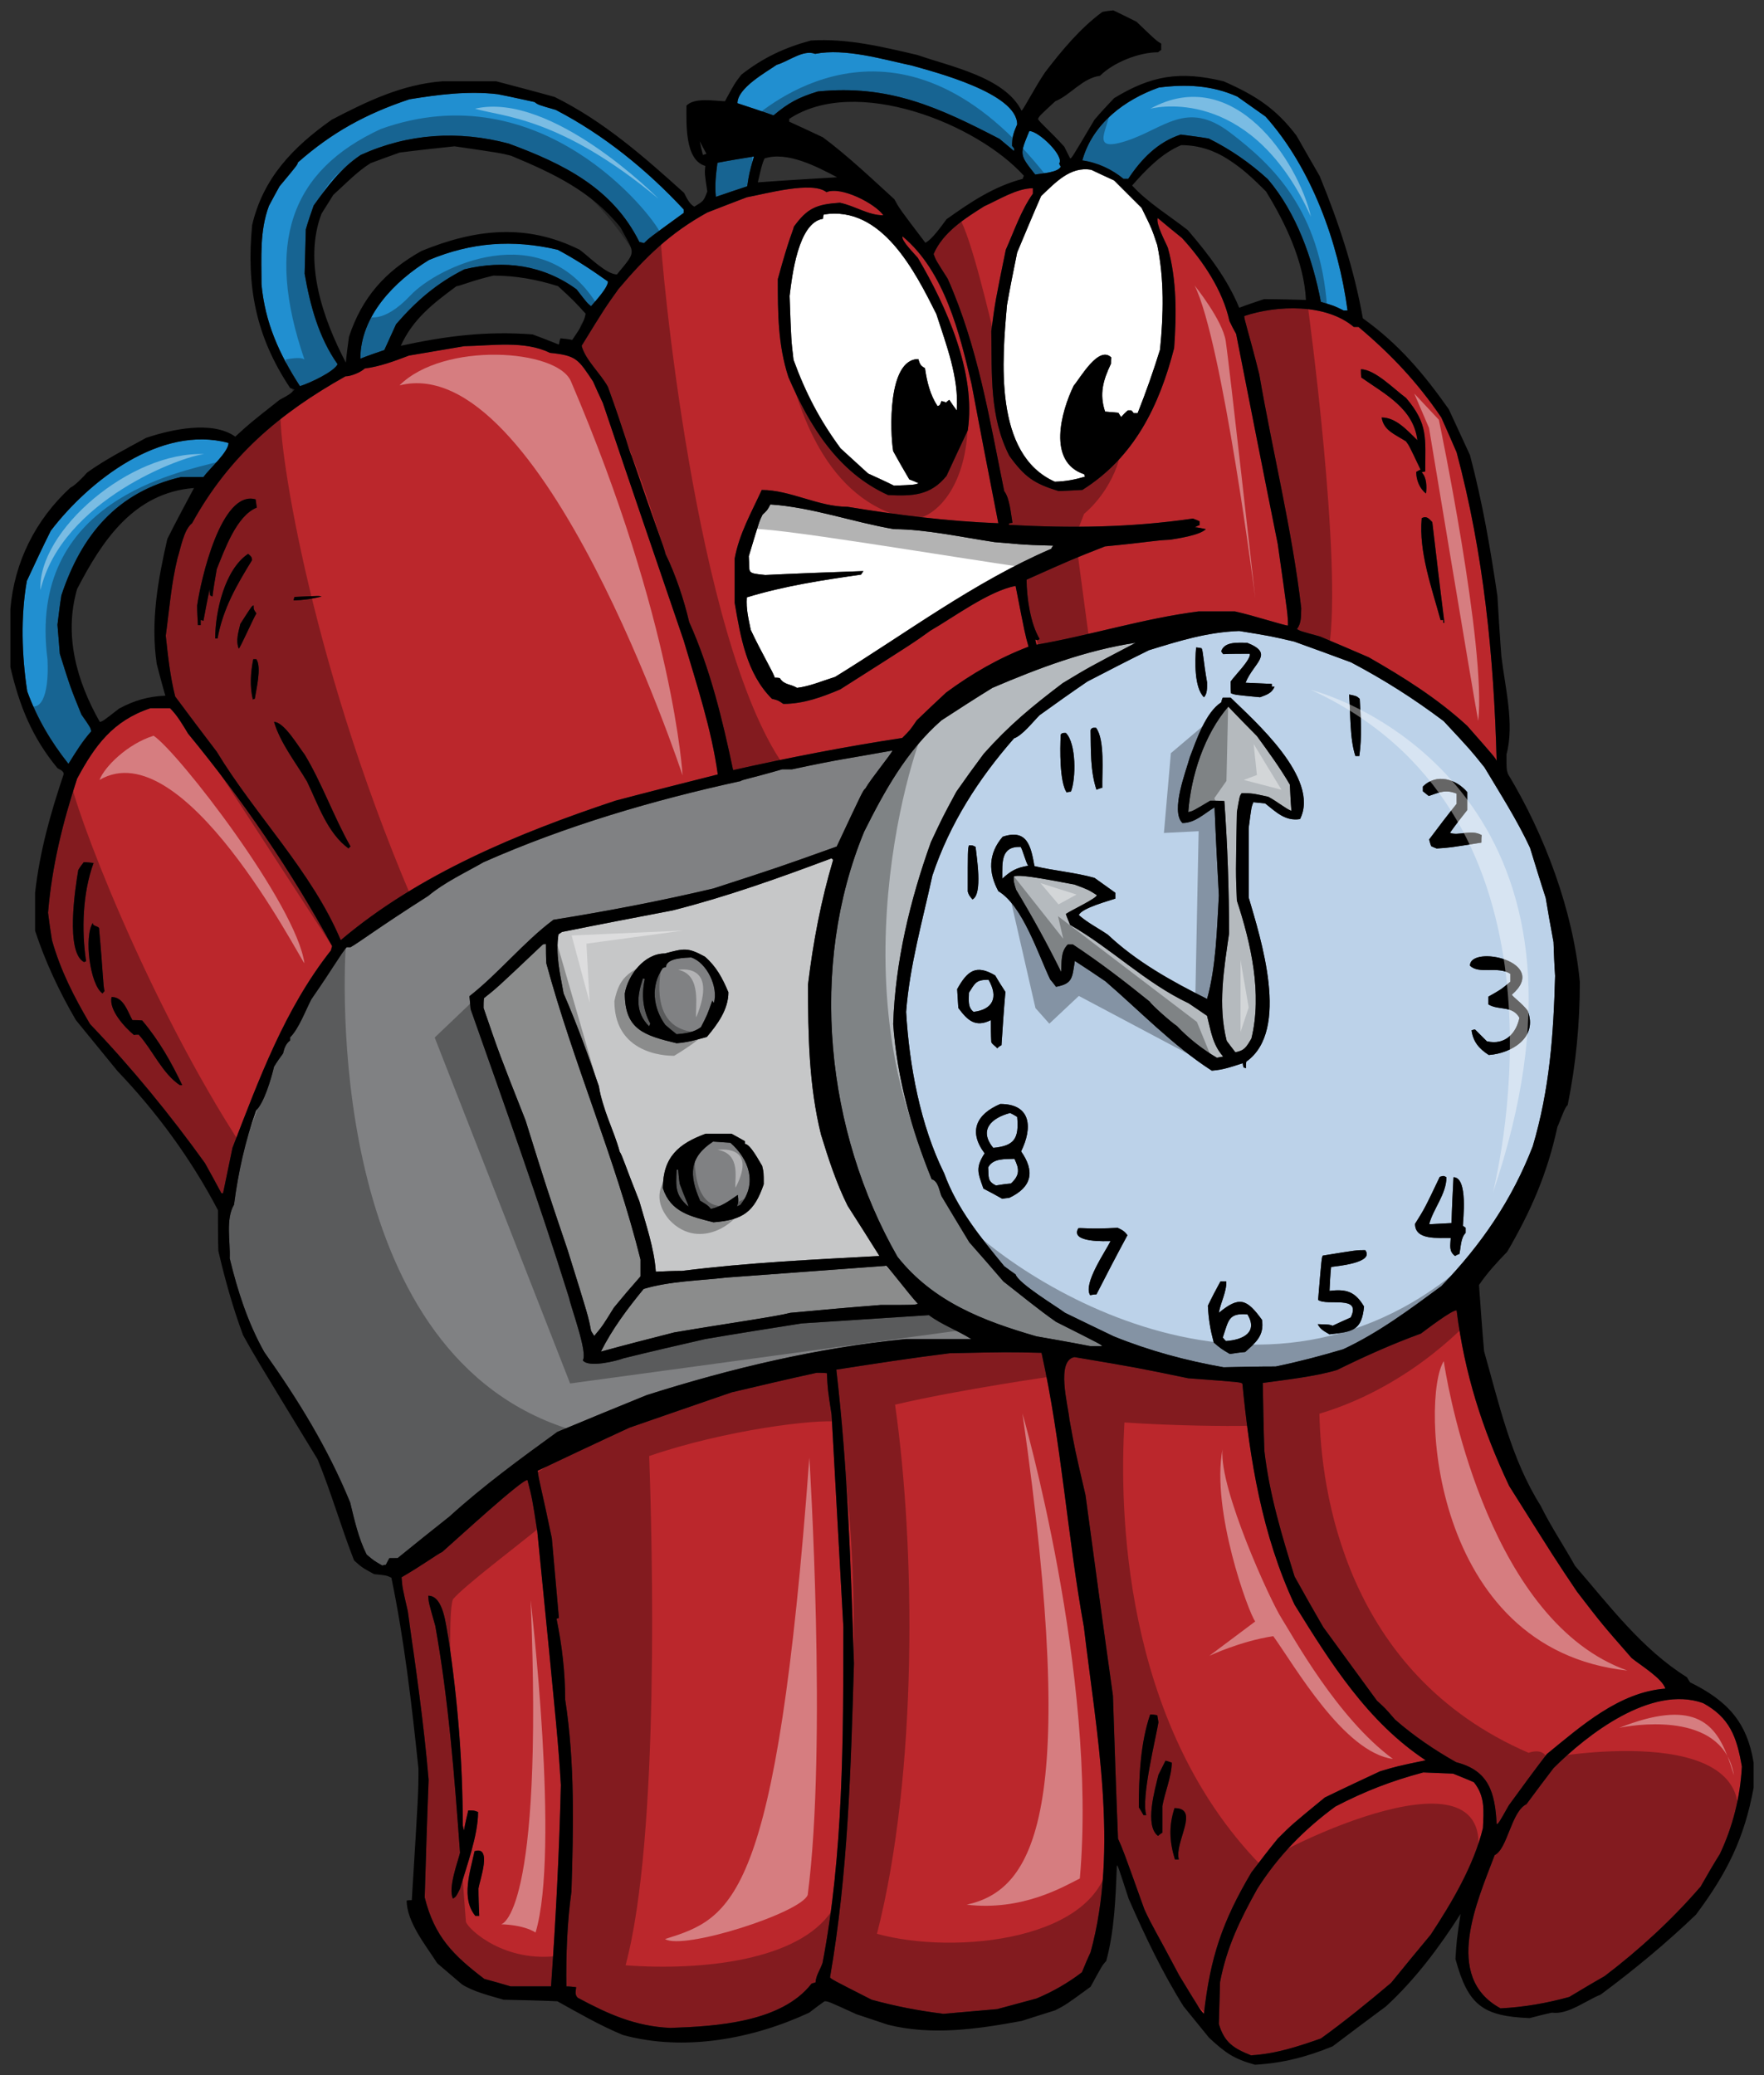 <?xml version="1.0" encoding="utf-8"?>
<!-- Generator: Adobe Illustrator 17.0.0, SVG Export Plug-In . SVG Version: 6.00 Build 0)  -->
<!DOCTYPE svg PUBLIC "-//W3C//DTD SVG 1.1//EN" "http://www.w3.org/Graphics/SVG/1.1/DTD/svg11.dtd">
<svg version="1.1" id="Layer_1" xmlns="http://www.w3.org/2000/svg" xmlns:xlink="http://www.w3.org/1999/xlink" x="0px" y="0px"
	 width="170px" height="200px" viewBox="0 0 170 200" style="enable-background:new 0 0 170 200;" xml:space="preserve">
<rect x="0" y="0" width="170" height="200" fill="#333333" stroke="none"/>
<path id="color6" style="fill:#C6C7C8;" d="M64.979,128.418c-2.381,0.605-4.727,1.207-7.07,1.851
	c1.098-2.191,2.572-4.154,4.122-6.044c2.533-0.756,5.369-0.793,7.978-1.095c5.104-0.377,10.247-0.756,15.389-1.133
	c0.267,0.15,2.118,2.645,3.063,3.663c-0.34,0.113-0.34,0.113-3.592,0.113c-2.912,0.226-5.823,0.491-8.697,0.756
	C74.733,126.907,70.084,127.551,64.979,128.418z M52.615,90.992c-0.114,0-0.228,0-0.304,0.037c-4.386,4.155-4.386,4.155-5.672,5.175
	c-0.038,0.302-0.038,0.604-0.038,0.943c1.514,4.42,1.514,4.42,4.047,10.839c2.003,6.421,2.003,6.421,4.046,12.463
	c2.003,6.42,2.003,6.42,2.268,7.818c0.076,0.151,0.19,0.301,0.304,0.49c0.793-0.945,0.793-0.945,1.891-2.72
	c0.832-1.019,1.701-2.037,2.571-3.021c0-0.565,0-1.095,0-1.623c-2.42-9.705-6.467-18.919-9.076-28.551
	C52.615,92.2,52.615,91.597,52.615,90.992z M80.293,82.873c-1.173,3.927-1.929,7.932-2.42,12.009c0,4.834,0.075,9.744,1.247,14.466
	c0.72,2.34,1.476,4.681,2.571,6.872c1.021,1.586,2.043,3.211,3.063,4.834c-6.315,0.34-12.743,0.641-19.021,1.435
	c-0.869,0-1.7,0.038-2.532,0.076c-0.152-2.266-0.983-4.646-1.588-6.799c-1.4-3.511-1.626-4.379-1.891-4.758
	c-0.567-2.115-1.703-4.154-2.005-6.307c-1.022-2.984-2.155-6.081-3.403-8.951c-0.341-1.889-0.793-3.777-0.492-5.703
	c0.113-0.073,0.227-0.15,0.34-0.226c3.555-0.717,7.109-1.396,10.664-2.077c5.218-1.321,10.284-3.134,15.313-5.022
	C80.181,82.76,80.218,82.797,80.293,82.873z M65.207,100.546c1.058-0.075,1.927-0.339,2.911-0.603
	c1.021-1.208,2.079-2.644,2.079-4.306c-0.567-1.359-1.173-2.492-2.269-3.437c-1.664-0.907-2.004-0.793-3.858-0.302
	c-1.965,0-3.555,2.077-3.856,3.852C60.215,99.225,62.068,99.792,65.207,100.546z M73.601,114.143c0-1.133,0-1.133-0.151-1.775
	c-0.266-0.414-1.135-2.115-1.663-2.115c0-0.112,0-0.188,0-0.264c-0.455-0.265-0.87-0.491-1.286-0.718c-0.834,0-1.665,0-2.497,0
	c-2.571,0.943-4.121,2.228-4.121,5.249c0.756,2.304,2.647,2.719,4.879,3.285C71.634,117.578,72.692,116.786,73.601,114.143z"/>
<path id="color5" style="fill:#B5BABE;" d="M105.061,129.74c0.379,0,0.757,0,1.135,0c0-0.114,0-0.114-4.424-2.342
	c-1.778-1.246-3.365-2.568-5.069-3.892c-1.096-1.283-2.192-2.528-3.289-3.775c-0.906-1.512-1.813-2.983-2.684-4.457
	c-0.227-0.565-0.302-1.435-0.944-1.623c-1.967-4.871-3.329-9.705-3.706-14.953c0.188-5.969,1.624-11.936,3.63-17.523
	c1.134-2.418,1.134-2.418,2.458-4.872c0.868-1.246,1.74-2.454,2.646-3.664c2.458-2.756,4.613-4.531,7.601-6.797
	c2.497-1.511,2.497-1.511,7.034-3.891c-4.804,0.718-9.38,2.455-13.803,4.343c-1.663,1.021-3.29,2.078-4.916,3.135
	c-3.366,2.945-5.484,6.799-7.449,10.726c-5.369,12.99-3.706,28.89,3.213,40.976c3.442,4.342,8.283,6.191,13.387,7.666
	C101.581,129.097,103.321,129.398,105.061,129.74z M116.327,97.903c0.381,1.511,0.53,2.757,1.553,3.927
	c-0.228,0.04-0.417,0.076-0.606,0.114c-1.36-0.793-2.759-1.888-3.855-3.059c-0.492-0.303-2.497-2.078-2.61-2.341
	c-2.381-1.928-4.839-3.814-7.41-5.515c-0.188,0-0.341,0-0.491,0c-0.719,0.718-0.569,1.662-0.644,2.644
	c-1.322-2.681-2.798-5.362-4.348-7.931c-0.228-0.755-0.228-0.755-0.228-1.247c0.379-0.376,5.105,0.643,5.861,0.757
	c1.323,0.49,1.323,0.49,2.156,1.02c0,0.301-2.421,1.434-2.987,1.813c0.111,0.341,0.265,0.68,0.415,1.058
	c3.972,2.266,7.261,5.59,11.42,7.553C115.118,97.072,115.724,97.487,116.327,97.903z M114.514,78.266
	c0.417-0.076,0.417-0.076,2.118-1.095c0.453,0,0.906,0,1.36,0.036c0.302,4.269,0.454,8.499,0.454,12.767
	c-0.492,3.437-1.098,6.91-0.228,10.347c0.265,0.341,0.53,0.718,0.832,1.096c0.87-0.151,1.059-0.49,1.549-1.322
	c1.059-4.343-0.035-9.14-1.397-13.293c-0.114-2.643-0.114-2.643,0-8.534c0.266-1.549,0.266-1.549,0.455-1.813
	c1.02,0,1.02,0,2.571,0.34c0.907,0.491,1.701,1.171,2.229,1.359c-0.073-0.868-0.111-1.699-0.149-2.53
	c-0.945-1.625-2.079-3.173-3.176-4.683c-0.946-0.943-1.853-1.888-2.761-2.832C116.063,70.787,114.777,74.753,114.514,78.266z"/>
<path id="color4" style="fill:#808183;" d="M53.71,138.009c2.875-1.207,5.748-2.379,8.622-3.549c8.092-2.569,16.486-4.57,24.955-5.4
	c2.082,0,4.198,0,6.316,0c-1.323-0.832-2.874-1.398-4.084-2.304c-4.085,0.264-8.167,0.528-12.25,0.795
	c-3.102,0.488-6.201,0.979-9.302,1.509c-2.647,0.604-5.257,1.209-7.865,1.852c-0.681,0.264-3.442,0.943-3.934,0.188
	c0.49-0.718-1.135-5.061-1.323-6.006c-2.911-9.328-6.239-18.616-9.489-27.832c-0.039-0.416-0.077-0.832-0.115-1.247
	c2.838-2.228,5.255-5.248,8.093-7.363c5.18-0.831,10.322-1.813,15.428-3.021c6.275-2.039,6.275-2.039,11.873-4.041
	c2.533-5.4,2.533-5.4,2.761-5.589c0.529-0.943,2.534-3.361,2.609-3.663c-4.577,0.83-4.916,0.793-9.681,1.813
	c-0.34,0-0.643,0-0.945,0c-3.139,0.905-3.82,0.981-4.009,1.133c-8.47,1.851-16.827,4.306-24.768,7.817
	c-1.777,1.02-3.743,1.926-5.331,3.249c-4.916,3.133-6.504,4.38-7.487,4.944c-0.151,0-0.265,0-0.378,0
	c-0.605,0.719-1.21,1.852-3.403,5.024c-0.567,1.096-1.21,2.832-2.041,3.663c0,0.076,0,0.189,0,0.303
	c-0.416,0.303-0.568,0.755-0.682,1.247c-0.302,0.415-0.605,0.83-0.87,1.284c-0.303,1.245-0.944,3.437-1.739,4.229
	c-1.059,3.022-1.702,5.892-2.118,9.064c-0.832,1.397-0.341,3.588-0.415,5.174c0.757,3.135,1.738,6.193,3.328,9.026
	c3.289,4.645,6.125,9.249,8.28,14.502c0.416,1.699,0.794,3.436,1.588,5.022c0.719,0.604,0.719,0.604,1.513,1.058
	c0.114-0.039,0.226-0.076,0.341-0.076c0.113-0.226,0.227-0.453,0.34-0.64c0.265,0,0.529,0,0.794,0
	c1.664-1.361,3.328-2.683,4.992-4.004C46.602,143.183,50.118,140.615,53.71,138.009z M65.509,114.104
	c0.566,1.548,0.832,1.966,0.832,2.19c-1.286-1.132-1.211-1.85-1.134-3.55c0.036,0,0.074,0,0.149,0
	C65.396,113.199,65.433,113.651,65.509,114.104z M70.385,110.14c-0.566-0.038-1.134-0.074-1.662-0.113
	c-2.307,1.511-2.345,3.209-1.248,5.702c0.302,0.189,0.832,0.452,1.021,0.793c1.02-0.227,1.74-0.756,2.608-1.358
	c0.075,0.603,0.075,0.603-0.076,1.132c0.076-0.075,0.189-0.114,0.304-0.152C73.032,114.067,72.164,111.688,70.385,110.14z
	 M65.207,99.678c-0.38-0.303-0.758-0.604-1.098-0.907c-1.173-1.623-1.437-3.775-0.228-5.475c0.076-0.04,0.188-0.076,0.304-0.076
	c0-0.905,1.854-0.905,2.419-0.944c1.514,0.49,2.646,2.869,2.194,4.381c-0.076-0.076-0.114-0.151-0.152-0.228
	c-0.49,1.397-0.49,1.397-1.097,2.57C66.832,99.527,66.039,99.602,65.207,99.678z M62.144,94.353
	c-0.075-0.037-0.152-0.037-0.189-0.037c-0.567,1.699-0.756,3.248,0.605,4.606c0.037-0.112,0.074-0.187,0.112-0.262
	C61.954,97.337,61.802,95.863,62.144,94.353z"/>
<path id="color3" style="fill:#BCD2E9;" d="M120.222,126.681c1.022,1.699-0.377,2.454-2.079,2.567
	c-0.112-0.112-0.226-0.225-0.302-0.341C118.409,127.248,118.371,126.529,120.222,126.681z M143.063,73.961
	c1.511,2.53,3.138,5.061,4.386,7.741c0.489,1.587,0.983,3.21,1.513,4.834c0.226,1.397,0.491,2.832,0.755,4.269
	c0.037,1.056,0.075,2.15,0.152,3.246c-0.152,5.703-0.53,10.954-2.155,16.43c-2.006,5.174-4.953,9.478-8.812,13.48
	c-3.023,2.229-6.05,4.496-9.454,6.08c-2.153,0.642-4.31,1.209-6.504,1.662c-1.701,0-3.364,0.037-5.027,0.076
	c-3.632-0.644-7.149-1.588-10.588-2.984c-1.588-0.757-3.138-1.512-4.689-2.266c-0.868-0.643-4.499-2.833-4.764-3.7
	c-0.378-0.267-0.756-0.53-1.098-0.795c-2.268-2.756-4.575-5.588-5.785-8.949c-2.306-4.646-3.365-10.387-3.668-15.561
	c0.34-4.456,1.59-8.799,2.533-13.142c1.666-4.985,4.424-9.29,7.865-13.218c0.793-0.265,1.854-1.624,2.459-2.229
	c1.513-1.095,3.062-2.19,4.612-3.248c1.968-1.019,3.933-2.039,5.937-3.021c2.95-0.907,5.596-1.737,8.696-1.851
	c3.026,0.491,3.026,0.491,5.296,1.02c1.815,0.643,3.629,1.321,5.483,2.002c3.214,1.699,6.011,3.475,8.922,5.664
	C141.701,72.261,141.701,72.261,143.063,73.961z M137.126,76.264c0.19,0.15,0.378,0.302,0.567,0.454
	c1.097-0.379,1.626-0.641,2.687-0.227c0,0.302,0,0.642,0,0.98c-0.91,1.134-1.778,2.268-2.649,3.438
	c0.039,0.188,0.114,0.415,0.19,0.641c0.151,0.076,0.339,0.151,0.528,0.228c1.249-0.076,1.249-0.076,4.311-0.567
	c0-0.264,0-0.49,0.037-0.717c-1.02-0.604-2.232,0.113-3.061-0.227c0.527-0.755,1.095-1.473,1.663-2.19c0-0.604,0-1.171,0-1.737
	c-1.059-1.246-2.951-1.851-4.273-0.529C137.126,75.961,137.126,76.113,137.126,76.264z M130.017,66.937
	c0.152,1.85,0.037,4.19,0.606,5.928c0.112,0,0.227,0,0.378,0c0.265-1.888,0.151-3.587,0.037-5.513
	C130.735,67.087,130.735,67.087,130.017,66.937z M117.69,62.781c0.037,0.077,0.113,0.151,0.189,0.265
	c0.832-0.037,1.701-0.037,2.57-0.037c0.114,0.565-1.475,2.114-1.853,2.682c0,0.377,0,0.755,0.038,1.132
	c0.416,0.151,0.416,0.151,2.798,0.377c0.604-0.226,1.135-0.377,1.4-1.019c-0.116,0-0.19,0-0.266,0c0-0.113,0-0.188,0-0.265
	c-0.87-0.039-1.703-0.075-2.534-0.113c0.794-1.964,2.837-2.795,0.151-3.853C119.354,61.95,117.992,61.8,117.69,62.781z
	 M116.026,67.199c0.341-0.338,0.301-0.942,0.301-1.435c-0.376-2.152-0.376-3.021-0.527-3.285c-0.188-0.036-0.379-0.075-0.529-0.075
	C115.157,63.727,115.08,66.257,116.026,67.199z M105.1,70.372c0.037,1.965-0.039,3.891,0.567,5.741
	c0.188-0.075,0.379-0.152,0.565-0.189c-0.037-1.511,0.268-4.606-0.604-5.779C105.362,70.145,105.211,70.108,105.1,70.372z
	 M102.793,76.377c0.113-0.038,0.264-0.075,0.416-0.075c0.489-1.247,0.527-4.646-0.491-5.664c-0.342,0-0.342,0-0.492,0.15
	C102.148,72.223,102.112,75.358,102.793,76.377z M93.266,85.931c0.111,0.342,0.111,0.342,0.45,0.756
	c1.024-0.49,0.381-4.19,0.304-5.06c-0.264-0.15-0.264-0.15-0.643-0.15C93.266,81.892,93.266,81.892,93.266,85.931z M95.494,98.318
	c0,0.682,0,1.397,0.038,2.115c0.113,0.263,0.453,0.414,0.565,0.604c0.114-0.112,0.265-0.227,0.418-0.302
	C96.629,99,96.741,97.3,96.894,95.6c-0.341-0.528-0.682-1.058-0.984-1.587c-1.85-1.095-2.683-0.452-3.667,1.321
	c0.037,0.604,0.076,1.21,0.113,1.813C93.227,98.318,93.982,99.074,95.494,98.318z M98.406,110.97
	c1.097-2.228,1.021-4.568-2.006-4.568c-2.305,0.98-3.1,2.643-1.512,4.758c-0.906,1.397-0.644,1.889-0.112,3.399
	c0.604,0.303,1.209,0.641,1.814,0.981c0.188-0.037,0.415-0.075,0.642-0.075C99.503,114.405,99.729,112.857,98.406,110.97z
	 M108.653,119.05c-0.265-0.377-0.53-0.526-0.945-0.715c-2.685,0.151-3.291,0-3.783,0.036c-0.868,1.436,2.723,1.246,3.102,1.246
	c-0.454,0.944-2.684,4.118-1.966,5.213c0.188-0.039,0.379-0.076,0.606-0.076C106.647,122.829,107.633,120.939,108.653,119.05z
	 M121.622,127.21c-1.476-2.041-2.192-2.305-4.159-0.681c0.15-0.944,0.757-2.039,0.719-3.022c-0.189,0-0.379,0-0.568,0
	c-0.416,0.756-0.831,1.549-1.209,2.343c0.075,1.36,0.228,2.265,0.567,3.549c0.719,0.604,0.719,0.604,1.551,1.096
	c0.489-0.075,0.982-0.152,1.474-0.188C121.019,129.398,121.849,128.72,121.622,127.21z M118.598,67.237c-0.265,0-0.528,0-0.756,0
	c-0.076,0.151-0.114,0.303-0.151,0.455c-1.514,0.98-2.383,3.625-3.025,5.286c-0.34,1.283-1.891,5.174-0.718,6.343
	c1.21,0,2.042-0.867,3.101-1.509c0.114,2.833,0.264,5.665,0.416,8.496c-0.19,3.248-0.265,6.836-1.136,9.97
	c-3.402-1.699-6.805-3.588-9.564-6.193c-0.946-0.643-1.93-1.134-2.799-1.889c0.266-0.68,2.985-1.397,3.518-1.586
	c0-0.189,0-0.378,0-0.567c-0.682-0.491-1.363-0.981-2.006-1.434c-1.891-0.529-3.896-0.681-5.786-1.133
	c-0.338-1.889-0.68-3.626-3.061-2.832c-1.399,1.623-1.399,3.436-0.417,5.248c2.345,1.396,3.818,6.044,4.99,8.498
	c0.19,0.225,0.378,0.453,0.568,0.718c1.625-0.302,1.55-0.869,1.813-2.493c0.983,0.641,1.966,1.284,2.95,1.964
	c3.327,2.87,6.542,6.231,10.247,8.611c1.096-0.076,1.928-0.377,2.987-0.719c0,0.112,0.037,0.266,0.074,0.416
	c0.077,0,0.152,0.038,0.228,0.075c0-0.226,0-0.454,0.038-0.641c4.272-3.021,1.361-11.937,0.229-15.825c0-2.228,0-4.455,0-6.684
	c0.262-2.04,0.262-2.04,0.452-2.492c0.379,0.038,0.756,0.074,1.134,0.113c1.06,0.831,1.929,1.737,3.365,1.51
	C127.258,75.017,120.828,69.428,118.598,67.237z M131.568,120.485c-0.833,0-0.833,0-4.086,0.53
	c-0.112,0.188-0.112,0.188-0.453,4.267c0.87,0.642,4.236-0.529,3.139,1.699c-0.605,0.265-1.173,0.527-1.74,0.794
	c-0.265-0.114-0.265-0.114-1.437-0.152c0.267,0.529,0.644,0.682,1.136,0.982c2.231-0.263,3.1-0.339,3.327-2.681
	c-0.87-1.473-1.74-1.699-3.327-1.51c0.037-0.793,0.074-1.549,0.15-2.303C128.731,122.034,132.511,121.732,131.568,120.485z
	 M141.248,118.335c-0.115-0.077-0.189-0.15-0.266-0.189c0-0.491,0.529-4.684-0.907-4.684c-0.075,1.474-0.152,2.946-0.188,4.418
	c-0.72,0.038-1.438,0.075-2.156,0.114c0.378-1.473,1.664-2.908,1.664-4.532c-0.266-0.15-0.266-0.15-0.643-0.037
	c-1.438,3.021-1.438,3.021-2.383,4.53c0,1.625,2.27,1.323,3.441,1.36c-0.037,0.756-0.188,1.284,0.416,1.738
	c0.113-0.075,0.265-0.152,0.415-0.19c0.152-0.641,0.115-1.548,0.607-2.039C141.248,118.637,141.248,118.486,141.248,118.335z
	 M141.663,93.069c0.87,0.868,2.686,0,3.895,0.792c0,0.227,0,0.491,0,0.755c-0.908,0.757-0.908,0.757-2.117,1.437
	c0,0.227,0,0.491,0,0.755c1.021,0.604,2.306,0.076,2.987,1.284c-0.302,1.474-1.36,2.681-3.138,2.266
	c-0.377-0.378-0.757-0.756-1.134-1.133c-0.115,0-0.229,0.039-0.342,0.076c0.152,1.094,0.719,1.775,1.664,2.38
	c2.155-0.152,4.765-1.663,3.743-4.269c-0.528-0.719-1.475-1.36-1.514-1.55C149.414,92.654,141.663,91.029,141.663,93.069z
	 M95.23,112.519c0.074,0.906-0.114,1.321,0.756,1.736c0.452-0.074,0.945-0.151,1.438-0.188c0.908-0.832,0.793-1.436,0.34-2.38
	C96.895,111.724,95.684,111.612,95.23,112.519z M98.026,107.646c-0.226-0.15-0.453-0.265-0.68-0.377
	c-1.853,0.491-3.025,1.661-1.626,3.361C97.763,110.441,98.217,109.724,98.026,107.646z M95.267,94.429
	c-1.207,0-1.283,0.303-1.89,1.246c0,0.681-0.15,1.397,0.453,1.852C95.684,97.299,96.25,96.129,95.267,94.429z M98.368,81.627
	c-1.931-0.076-1.777,1.473-1.777,3.059c0.832-0.756,1.36-1.057,2.495-1.246C98.859,83.099,98.558,81.929,98.368,81.627z"/>
<path id="color2" style="fill:#BB272C;" d="M142.912,176.189c-0.871,3.588-2.989,7.176-5.03,10.271
	c-1.286,1.549-2.571,3.099-3.819,4.646c-2.193,1.853-4.462,3.703-6.768,5.364c-2.269,0.793-4.312,1.471-6.73,1.622
	c-1.701-0.68-2.572-1.244-3.102-3.021c0.038-1.359,0.077-2.72,0.115-4.04c0.641-3.361,1.927-6.006,3.591-8.988
	c2.041-3.211,4.537-5.74,7.523-7.931c2.836-1.474,5.369-2.455,8.47-3.287c0.944,0.04,1.89,0.078,2.875,0.116
	c0.641,0.263,1.322,0.527,2.003,0.83C143.138,173.132,142.987,174.529,142.912,176.189z M80.142,136.348
	c-0.378-2.453-0.378-2.453-0.453-4.002c-0.342-0.039-0.681-0.039-0.983-0.039c-2.761,0.605-5.484,1.245-8.205,1.888
	c-3.29,1.134-6.58,2.268-9.831,3.399c-2.949,1.359-5.899,2.757-8.85,4.153c0.076,0.831,0.342,1.588,1.361,6.497
	c0.228,2.567,0.455,5.135,0.682,7.703c-0.076,0-0.152,0.039-0.227,0.075c0.529,2.568,0.832,5.175,0.832,7.781
	c0.946,6.078,0.794,12.385,0.604,18.503c-0.416,2.984-0.529,6.118-0.491,9.141c0.303,0,0.606,0.038,0.945,0.075
	c-0.038,0.416-0.15,0.718,0.15,1.02c2.949,1.585,5.56,2.756,8.924,2.907c4.424-0.151,10.702-0.528,13.611-4.267
	c0.115-0.038,0.228-0.077,0.38-0.113c0.074-0.757,0.416-1.133,0.681-1.888c2.003-10.462,2.003-21.716,2.003-32.365
	C80.898,149.98,80.52,143.145,80.142,136.348z M100.373,130.381c-3.253-0.075-3.253-0.075-8.813,0.038
	c-3.666,0.454-7.336,1.019-10.964,1.586c1.096,9.366,1.398,18.921,1.7,28.324c-0.302,10.121-0.565,20.241-2.306,30.25
	c0.15,0.188,0.15,0.188,4.009,2.153c2.344,0.641,4.501,1.056,6.919,1.358c1.702-0.151,3.441-0.303,5.18-0.453
	c1.249-0.341,2.496-0.68,3.782-1.021c1.55-0.643,3.063-1.512,4.386-2.53c0.265-0.644,0.529-1.284,0.833-1.926
	c2.761-10.046,0.528-21.339-0.643-31.346C102.868,148.055,102.3,139.03,100.373,130.381z M120.602,180.459
	c-2.798,4.719-3.969,8.193-4.575,13.632c-0.339-0.341-0.339-0.341-2.382-3.701c-2.27-4.306-2.608-4.721-3.364-6.383
	c-2.042-5.7-2.042-5.7-2.534-6.798c-0.188-4.607-0.34-9.214-0.49-13.784c-0.907-6.457-1.779-12.914-2.646-19.334
	c-1.022-4.381-1.022-4.381-1.552-7.326c-0.113-1.284-1.322-5.629,0.491-5.969c6.051,1.023,6.051,1.023,10.966,2.041
	c5.067,0.377,5.067,0.377,5.218,0.526c0.719,7.365,1.89,14.579,5.03,21.302c3.479,5.627,7.031,11.29,12.63,14.991
	c-2.723,0.566-2.723,0.566-4.388,1.059c-1.775,0.83-3.555,1.66-5.331,2.528c-3.177,2.607-3.177,2.607-4.537,3.966
	C122.265,178.268,121.434,179.362,120.602,180.459z M110.469,174.943c-0.531-1.624,0.982-7.665,1.172-8.95
	c-0.038-0.226-0.075-0.453-0.113-0.68c-0.227-0.039-0.454-0.076-0.681-0.076c-0.945,2.758-1.096,6.044-1.096,8.951
	c0.15,0.227,0.303,0.491,0.453,0.756C110.279,174.943,110.354,174.943,110.469,174.943z M112.019,174.075
	c0.225-1.283,0.906-2.908,0.906-4.192c-0.227-0.076-0.416-0.15-0.604-0.188c-0.227,0.453-0.453,0.906-0.682,1.36
	c-0.339,1.434-1.36,4.907-0.038,5.891c0.115-0.112,0.267-0.227,0.417-0.303C112.019,175.775,112.019,174.906,112.019,174.075z
	 M113.189,174.265c-0.565,1.737-0.491,3.209,0.039,4.946c0.112,0,0.227,0,0.378,0C113.152,177.55,115.688,174.265,113.189,174.265z
	 M164.126,164.143c-4.993-1.774-11.156,3.021-14.409,6.269c-0.87,1.134-1.741,2.305-2.608,3.475
	c-1.475,0.719-1.814,4.305-3.064,4.909c-1.665,4.418-5.028,11.746,0.566,14.768c2.269-0.114,4.426-0.491,6.62-1.096
	c1.133-0.678,2.267-1.36,3.402-2.003c3.328-2.529,6.541-5.475,9.265-8.647c0.604-1.057,1.207-2.114,1.852-3.133
	c1.247-2.645,1.967-5.514,2.118-8.422C167.376,167.392,166.695,165.54,164.126,164.143z M51.782,147.602
	c2.004,20.241,2.004,20.241,2.269,24.433c-0.15,6.458-0.491,12.954-0.945,19.412c-1.323,0-2.609,0-3.895,0
	c-0.871-0.265-1.701-0.493-2.534-0.718c-3.025-2.305-4.801-4.08-5.747-7.854c0.113-3.776,0.228-7.554,0.378-11.331
	c-0.453-5.4-1.248-10.878-2.003-16.239c-0.529-2.304-0.529-2.304-0.606-3.285c2.081-1.208,3.44-2.229,3.935-2.454
	c1.626-1.436,7.788-7.102,8.204-6.909C51.291,144.43,51.291,144.43,51.782,147.602z M44.334,182.044
	c0.643-2.229,1.739-5.137,1.739-7.402c-0.379-0.152-0.379-0.152-0.944-0.152c-0.151,0.643-0.304,1.286-0.417,1.928
	c-0.037-0.19-0.074-0.34-0.113-0.491c0-6.004-0.492-12.197-1.398-18.125c-0.228-1.022-0.416-4.005-1.929-4.005
	c0.038,0.639,0.038,0.639,0.681,2.908c1.285,7.174,1.853,14.576,2.382,21.864c-0.228,0.945-1.172,3.4-0.679,4.421
	C43.954,182.799,43.954,182.799,44.334,182.044z M46.111,182.007c0.112-0.757,1.359-4.156-0.378-3.589
	c-0.417,1.963-1.324,4.532,0.073,6.231c0.114,0,0.227,0,0.379,0C46.149,183.743,46.111,182.875,46.111,182.007z M136.936,128.529
	c-2.797,1.021-5.407,2.191-8.092,3.515c-2.156,0.642-4.992,0.943-7.146,1.245c0.038,2.153,0.075,4.344,0.15,6.534
	c0.491,4.23,1.664,8.082,2.913,12.121c0.907,1.625,1.814,3.249,2.759,4.873c1.701,2.342,3.441,4.721,5.182,7.099
	c0.795,0.719,0.795,0.719,1.739,1.814c1.815,1.587,3.817,2.946,5.899,4.116c3.138,0.794,3.743,2.909,3.895,5.967
	c0.189-0.074,0.189-0.074,1.171-1.813c1.211-1.662,2.421-3.324,3.669-4.947c3.291-2.682,6.958-5.966,11.421-6.306
	c-0.304-0.985-2.422-2.268-3.253-2.947c-2.875-3.286-2.875-3.286-5.256-6.383c-2.08-3.096-2.08-3.096-6.541-10.194
	c-2.61-5.516-4.311-10.877-5.066-16.92C139.999,126.189,137.352,128.227,136.936,128.529z M22.402,110.63
	c-0.304,1.436-0.604,2.906-0.908,4.382c-0.075,0-0.113,0-0.151,0c-0.529-0.983-1.059-1.964-1.589-2.908
	c-3.364-4.684-7.107-9.252-11.079-13.406c-1.549-2.645-2.836-5.137-3.667-8.083c-0.151-0.905-0.265-1.773-0.379-2.644
	c0.379-4.493,1.399-8.647,2.799-12.916c1.701-3.172,3.44-5.589,7.071-6.797c0.605,0,1.248,0,1.89,0
	c0.719,0.718,1.21,1.586,1.74,2.454c5.219,6.345,9.944,13.218,13.878,20.469c-0.039,0.112-0.076,0.265-0.114,0.416
	C27.431,97.262,24.973,103.984,22.402,110.63z M8.298,92.654c-0.454-3.021-0.34-6.571,0.719-9.479
	C8.676,83.138,8.373,83.1,8.071,83.1c-0.188,0.228-0.378,0.491-0.529,0.756c-0.303,1.775-1.248,7.968,0.566,8.875
	C8.146,92.691,8.223,92.654,8.298,92.654z M10.075,95.523c-0.151-0.566-0.114-1.434-0.53-6.079c-0.15-0.228-0.604-0.151-0.604-0.492
	c-0.87,1.322-0.266,6.005,0.945,6.798C9.924,95.675,10,95.6,10.075,95.523z M17.563,104.589c-1.06-2.229-2.231-4.306-3.857-6.232
	c-0.34-0.038-0.643-0.038-0.945-0.038c-0.49-0.906-0.869-2.228-2.004-2.228c-0.302,1.246,1.286,2.945,2.155,3.663
	c0.151-0.038,0.303-0.038,0.454-0.038c1.361,1.513,2.269,3.738,3.97,4.873C17.411,104.589,17.486,104.589,17.563,104.589z
	 M18.508,50.432c3.554-6.457,8.395-10.573,14.784-14.162c0.567,0,1.513-0.414,1.854-0.755c1.474-0.188,2.874-0.717,4.271-1.246
	c1.778-0.302,3.555-0.604,5.333-0.905c2.646-0.039,5.784-0.567,8.242,0.641c2.572,0.265,2.723,0.605,4.159,2.757
	c0.303,0.68,0.605,1.36,0.946,2.077c2.571,7.629,5.18,15.257,7.789,22.887c1.248,4.229,2.686,8.534,3.289,12.914
	c-3.289,0.83-6.578,1.662-9.868,2.531c-9.303,3.097-18.944,7.061-26.469,13.443c-2.798-6.646-8.243-12.046-11.949-18.164
	c-1.362-1.774-2.685-3.551-4.008-5.325c-0.491-1.964-0.681-3.813-0.907-5.853c0.341-2.491,0.529-5.022,1.134-7.478
	C17.411,52.85,17.713,51.037,18.508,50.432z M20.966,61.536c0.529-2.871,1.815-5.099,3.327-7.554
	c-0.038-0.302-0.038-0.302-0.379-0.604c-2.268,1.51-3.176,5.589-3.176,8.156C20.813,61.536,20.89,61.536,20.966,61.536z
	 M23.007,62.517c0.151-0.074,1.361-2.832,1.702-3.398c-0.266-0.378-0.266-0.378-0.266-0.756c-0.15,0-0.15,0-1.285,1.774
	C22.969,60.969,22.706,61.725,23.007,62.517z M28.301,57.872c0.982-0.037,1.776-0.15,2.685-0.378
	c-0.189-0.075-0.189-0.075-2.609,0.038C28.339,57.646,28.301,57.759,28.301,57.872z M26.41,69.579
	c0.605,2.039,2.079,3.891,3.176,5.74c1.06,2.191,1.967,4.985,4.009,6.458c0.038-0.076,0.113-0.151,0.189-0.189
	c-1.627-2.87-2.723-6.043-4.426-8.875C28.755,71.959,27.394,69.579,26.41,69.579z M24.709,63.537c-0.113,0-0.228,0-0.303,0
	c-0.265,1.284-0.341,2.644-0.037,3.89c0.037-0.038,0.113-0.075,0.188-0.075C24.671,66.521,25.238,64.33,24.709,63.537z
	 M18.999,58.363c0,0.604,0.039,1.245,0.075,1.888c0.075,0,0.151,0,0.265,0c0-0.188,0-0.339,0-0.491c0.076,0,0.151,0.04,0.265,0.076
	c0.19-1.02,0.378-2.039,0.605-3.059c0,0.189,0,0.378,0.038,0.604c0.075,0.038,0.15,0.076,0.226,0.114
	c0.114-0.907,0.265-1.776,0.416-2.643c0.757-1.852,1.891-5.137,3.856-5.929c-0.037-0.266-0.074-0.528-0.112-0.794
	C21.305,47.185,19.339,55.946,18.999,58.363z M59.608,27.85c-1.322,1.85-1.322,1.85-3.554,5.476
	c0.342,1.359,1.815,2.644,2.534,3.966c1.514,4.154,2.155,6.533,2.269,6.607c2.76,8.044,3.024,8.498,3.289,9.518
	c0.945,1.926,1.777,4.419,2.269,6.533c2.041,4.532,3.214,9.441,4.236,14.276c5.407-1.209,10.813-2.267,16.297-3.098
	c0.756-0.756,0.756-0.756,1.397-1.699c0.948-0.907,1.892-1.813,2.838-2.682c2.458-1.813,5.068-3.322,7.939-4.418
	c-0.339-1.209-0.339-1.209-1.247-5.854c-2.533,0.454-6.087,3.097-8.206,4.307c-1.626,1.17-1.626,1.17-8.696,5.663
	c-1.778,0.755-3.556,1.398-5.484,1.398c-0.492-0.341-0.492-0.341-1.096-0.491c-2.459-2.456-3.025-5.967-3.593-9.253
	c0-1.435,0-2.869,0-4.267c0.453-2.417,1.588-4.381,2.609-6.608c2.761,0,5.445,1.623,8.28,1.623
	c4.802,0.794,9.643,1.397,14.521,1.586c-0.87-4.456-1.74-8.912-2.571-13.368c-1.135-4.872-2.607-10.914-6.656-14.275
	c-0.188,0.377,1.247,1.775,1.475,2.076c2.724,4.607,5.636,11.065,4.804,16.617c-0.683,1.436-1.361,2.908-2.043,4.381
	c-1.55,1.926-3.327,1.963-5.635,1.851c-4.839-2.19-7.563-6.646-9.604-11.367c-1.021-3.135-1.021-6.194-1.021-9.442
	c1.135-4.154,1.4-4.456,1.55-5.062c1.286-1.773,2.155-2.151,4.426-2.303c1.475,0.303,2.723,1.209,4.197,1.209
	c-0.796-1.133-4.086-2.833-5.484-2.228c-1.362-1.096-5.822,0.151-7.676,0.491c-1.284,0.49-2.57,0.981-3.817,1.473
	C64.601,22.448,62.219,24.752,59.608,27.85z M130.471,31.513c0.151,0,0.303,0,0.452,0c3.14,2.642,5.673,5.325,7.98,8.724
	c0.491,1.095,0.983,2.227,1.475,3.361c2.609,9.742,3.593,19.676,3.857,29.758c-0.115-0.303-0.115-0.303-2.837-3.399
	c-2.874-2.643-6.127-4.683-9.491-6.608c-1.588-0.68-3.138-1.36-4.688-2.002c-1.93-0.528-1.93-0.528-2.23-0.718
	c0.453-0.604,0.378-1.246,0.415-2.002c-0.871-7.514-2.759-15.067-4.045-22.545c-1.021-4.078-1.514-5.438-1.438-5.626
	C123.097,29.398,127.786,29.246,130.471,31.513z M137.012,49.941c-0.301,3.248,0.983,6.76,1.815,9.818c0.075,0,0.151,0,0.265,0
	c0,0.076,0,0.152,0,0.266c0.037,0,0.075,0,0.112,0c-0.415-3.248-0.793-6.496-1.171-9.705
	C137.73,50.017,137.504,49.679,137.012,49.941z M131.152,35.592c0,0.265,0,0.528,0.037,0.793c2.308,1.623,5.028,2.983,5.406,6.043
	c-0.943-0.907-2.042-2.191-3.442-2.191c0.191,1.247,1.212,1.586,2.346,2.305c0.305,0.415,0.305,0.415,1.399,2.718
	c-0.15,0.076-0.303,0.151-0.416,0.228c0,0.792,0.341,1.623,0.945,2.077c0.076-0.642,0.076-1.548-0.416-2.04
	c0.113-0.037,0.226-0.074,0.341-0.074c0-3.249,0.302-4.57-1.854-7.101C134.402,37.555,132.511,35.592,131.152,35.592z
	 M99.766,61.648c0.04,0.151,0.076,0.302,0.115,0.491c5.219-0.907,10.323-2.53,15.616-3.208c1.173,0,2.345,0,3.516,0
	c1.74,0.376,4.991,1.434,5.106,1.358c0-0.942,0-0.942-0.983-7.854c-1.362-6.761-2.686-13.521-4.009-20.243
	c-0.227-0.415-0.453-0.831-0.644-1.246c-0.642-2.945-2.532-5.777-4.575-8.006c-0.795-0.642-1.588-1.285-2.344-1.927
	c-0.19,0.604,0.756,2.304,0.981,2.87c0.871,3.135,0.834,6.458,0.605,9.668c-1.437,5.589-3.855,10.536-8.847,13.671
	c-0.758,0.038-1.514,0.075-2.27,0.112c-2.381-0.717-3.289-1.359-4.764-3.398c-1.93-3.776-1.665-7.855-1.74-12.009
	c0.378-2.87,0.378-2.87,1.397-7.855c0.795-1.775,1.477-3.815,2.611-5.4c0-0.189,0-0.378,0-0.529c-1.551,0-3.329,1.133-4.689,1.738
	c-1.854,1.17-3.97,2.491-4.879,4.607c0.229,0.604,0.229,0.604,1.361,2.378c2.912,6.572,4.009,13.445,5.445,20.469
	c0.53,0.681,0.645,2.19,0.795,3.059c-0.341,0.038-0.341,0.038-0.341,0.189c6.014,0.341,11.761,0.264,17.736-0.603
	c0.188,0.075,0.414,0.15,0.64,0.264c0,0.113,0,0.227,0,0.377c-0.151,0.038-0.301,0.114-0.452,0.19
	c0.34,0.037,0.681,0.114,1.057,0.188c-0.604,0.606-2.759,0.905-3.439,1.021c-1.662,0.074-1.929,0.225-6.277,0.642
	c-3.175,1.247-3.175,1.247-7.562,3.209c0,1.7,0.377,4.269,1.249,5.705C100.031,61.725,100.031,61.725,99.766,61.648z"/>
<path id="color1" style="fill:#218FD0;" d="M6.596,73.62c-1.701-2.151-3.023-4.38-3.97-6.985c-0.529-3.4-0.642-7.288-0.037-10.649
	c0.756-1.624,1.513-3.248,2.306-4.834c3.669-4.797,10.587-10.233,17.129-8.46c0,0.869-1.852,2.493-2.42,3.286
	c-0.719,0-1.437,0-2.156,0c-6.162,1.434-9.604,5.588-11.531,11.403c-0.152,0.944-0.266,1.89-0.378,2.834
	c0.075,0.904,0.15,1.849,0.226,2.794c1.021,3.248,1.021,3.248,2.08,5.854c0.87,1.246,0.87,1.246,0.946,1.624
	C7.92,71.469,7.277,72.524,6.596,73.62z M32.535,35.1c-1.814-2.566-2.646-5.663-3.177-8.724c0.038-1.436,0.076-2.87,0.114-4.267
	c0.227-0.794,0.491-1.55,0.757-2.304c1.361-1.889,2.57-3.55,4.537-4.872c4.575-2.077,9.414-2.379,14.256-1.096
	c5.332,1.964,10.02,4.306,12.593,9.479c0.15,0.038,0.302,0.076,0.453,0.112c0.491-0.49,0.491-0.49,3.818-2.907
	c0-0.114,0-0.227,0-0.34c-3.554-3.814-7.677-7.175-12.326-9.592C51.858,10.1,51.858,10.1,51.52,9.834
	c-1.212-0.264-2.384-0.528-3.556-0.755c-2.798-0.34-5.748,0.038-8.508,0.49c-4.197,1.397-7.487,3.211-10.739,6.08
	c-0.076,0.266-0.076,0.266-1.776,2.305c-0.341,0.603-0.681,1.246-1.022,1.888c-0.906,2.417-0.718,4.985-0.718,7.554
	c0.341,3.7,1.702,6.722,3.706,9.818C29.889,36.913,32.196,35.817,32.535,35.1z M38.17,31.247c1.928-2.228,3.933-3.965,6.58-5.286
	c3.856-0.944,7.6-0.415,10.814,1.926c1.021,1.322,1.021,1.322,1.397,1.624c0.416-0.491,1.626-1.775,1.626-2.38
	c-1.587-1.132-3.139-2.152-4.84-3.059c-4.349-1.021-8.318-0.718-12.402,0.982c-3.326,2.038-6.617,5.4-6.617,9.516
	c0.757-0.302,1.513-0.566,2.308-0.83C37.414,32.909,37.791,32.078,38.17,31.247z M108.729,17.238
	c1.247-1.889,2.837-3.551,5.067-4.268c0.869,0.113,1.776,0.227,2.684,0.378c2.118,1.057,3.971,2.341,5.71,3.928
	c2.761,3.247,4.313,7.665,5.105,11.819c1.284,0.377,1.284,0.377,2.192,0.831c0.113,0,0.227,0,0.379,0
	c-0.871-6.533-3.48-13.747-7.904-18.694c-0.905-0.642-1.815-1.283-2.722-1.925c-2.458-1.095-4.953-1.208-7.563-0.869
	c-3.288,1.171-6.39,3.475-7.372,7.024c1.437,0.188,2.874,0.869,3.97,1.776C108.427,17.238,108.577,17.238,108.729,17.238z
	 M72.012,17.956c0.188-1.247,0.188-1.247,0.644-2.871c-1.172,0.188-2.344,0.378-3.517,0.605c-0.15,1.208-0.265,2.115-0.15,3.285
	C69.97,18.635,70.992,18.295,72.012,17.956z M102.224,16.066c-0.075-0.114-0.111-0.227-0.15-0.302
	c0.529-0.718-1.967-3.135-2.874-3.135c-0.945,2.304-0.982,2.229,0.566,4.193C100.409,16.709,101.961,16.633,102.224,16.066z
	 M78.818,8.816c6.846-0.681,11.609,1.51,17.508,4.569c0.453,0.378,0.906,0.755,1.397,1.17c0.039-0.226,0.039-0.226-0.189-0.49
	c0-0.907,0.151-1.283,0.492-2.077c0-3.021-8.016-5.061-10.133-5.665c-2.837-0.603-6.429-1.699-9.341-1.133
	c-1.134-0.452-2.608,0.755-3.706,1.058c-1.02,0.718-3.779,2.228-3.779,3.7c1.133,0.378,2.307,0.756,3.479,1.172
	C75.982,9.911,76.967,9.382,78.818,8.816z"/>
<path id="fill" style="fill:#FFFFFF;" d="M82.978,55.38c0.076-0.112,0.151-0.227,0.228-0.341c-3.177,0.113-6.314,0.228-9.453,0.379
	c-1.891-0.19-1.476-0.151-1.588-1.812c1.021-3.399,1.021-3.399,1.322-4.003c0.453-0.416,0.453-0.416,0.757-0.983
	c4.009,0.266,7.94,1.701,11.91,2.38c3.024,0,6.655,0.794,9.682,1.247c2.08,0.151,2.23,0.264,5.67,0.34
	c-0.074,0.074-0.149,0.188-0.188,0.302c-7.45,3.209-13.954,8.119-20.836,12.35c-1.209,0.377-2.419,0.905-3.668,1.056
	c-0.604-0.377-1.248-0.263-1.663-0.942c-0.19-0.039-0.34-0.039-0.492-0.039c-0.075-0.416-1.247-2.341-2.307-4.606
	c-0.227-1.133-0.453-1.964-0.378-3.134C75.565,56.475,79.272,55.908,82.978,55.38z M88.501,34.609
	c0.149,0.453,0.188,0.642,0.64,0.868c0.19,1.321,0.493,2.569,1.211,3.663c0.228-0.073,0.228-0.073,0.378-0.489
	c0.152,0.037,0.305,0.074,0.454,0.15c0.075-0.113,0.189-0.19,0.302-0.265c0.227,0.34,0.453,0.68,0.719,1.019
	c0.227-3.172-1.021-6.345-1.966-9.29c-2.042-4.078-5.255-10.499-10.853-9.592c-0.038,0.112-0.075,0.264-0.075,0.415
	c-2.383,0.34-2.986,5.514-3.214,7.44c0.151,4.268,0.151,4.268,0.378,6.155c1.172,3.211,2.534,5.817,4.538,8.536
	c0.869,0.793,1.739,1.586,2.647,2.417c0.83,0.378,1.662,0.755,2.494,1.171c1.929-0.075,1.929-0.075,2.385-0.227
	c-0.306-0.15-0.607-0.264-0.909-0.377c-0.528-0.906-1.059-1.813-1.55-2.72C85.776,41.709,85.511,34.609,88.501,34.609z
	 M98.026,24.338c-0.341,1.662-0.68,3.36-0.981,5.06c-0.454,5.212-1.324,14.39,4.613,17.032c1.096-0.038,1.89-0.189,2.91-0.491
	c-0.038-0.074-0.076-0.15-0.076-0.227c-3.59-1.17-2.229-6.041-1.019-8.534c0.642-0.755,2.42-3.928,3.629-2.718
	c-0.038,0.188-0.038,0.377-0.038,0.604c-0.757,1.586-1.135,2.909-0.564,4.607c0.415,0.038,0.831,0.075,1.283,0.114
	c0.077,0.113,0.151,0.264,0.265,0.415c0.19-0.227,0.416-0.453,0.644-0.644c0.113,0,0.228,0,0.341,0
	c0.074,0.077,0.149,0.152,0.226,0.266c0.113,0,0.227,0,0.378,0c0.795-2.001,1.515-4.041,2.156-6.118
	c0.341-3.361,0.416-6.798-0.265-10.082c-0.528-1.587-0.528-1.587-1.513-3.588c-0.908-0.907-1.776-1.776-2.647-2.644
	c-0.756-0.341-1.474-0.681-2.192-1.019c-2.042-0.378-3.516,1.283-4.841,2.53C99.541,20.712,98.785,22.524,98.026,24.338z"/>
<path id="outline" d="M162.877,162.142c-0.114-0.189-0.229-0.341-0.305-0.49c-4.309-2.681-7.484-6.91-10.776-10.726
	c-1.096-1.965-2.343-3.815-3.327-5.815c-2.836-4.495-4.007-9.819-5.445-14.88c-0.19-2.153-0.34-4.268-0.491-6.382
	c0.793-1.172,1.74-2.191,2.724-3.211c2.306-3.964,3.856-7.516,4.838-12.046c0.19-0.34,0.719-1.964,0.984-2.077
	c0.793-3.929,1.172-7.816,1.172-11.857c-0.643-6.874-3.364-14.162-6.92-20.055c-0.149-0.453-0.149-0.453-0.149-1.887
	c0.793-2.947-0.151-6.534-0.493-9.481c-0.15-1.925-0.264-3.852-0.379-5.776c-0.679-4.607-1.436-9.026-2.645-13.596
	c-0.681-1.472-1.361-2.944-2.041-4.419c-2.421-3.436-4.841-6.307-8.281-8.762c-0.87-4.834-2.306-9.177-4.16-13.707
	c-0.757-1.323-1.512-2.607-2.23-3.891c-1.967-2.606-3.934-3.889-7.033-5.249c-4.197-1.02-6.958-0.566-10.551,1.623
	c-0.642,0.681-1.285,1.359-1.891,2.078c-2.192,3.701-2.192,3.701-2.344,3.738c-0.188-0.378-0.378-0.755-0.565-1.134
	c-1.249-1.397-2.46-2.415-2.535-2.681c0.153-0.302,0.153-0.302,1.665-1.699c1.474-0.604,2.609-2.229,4.311-2.455
	c1.285-1.283,3.744-2.266,5.596-2.266c0.074-0.075,0.189-0.15,0.303-0.226c0-0.226,0-0.415,0-0.604
	c-0.491-0.303-0.491-0.303-2.382-2.114c-0.756-0.378-1.512-0.757-2.23-1.096c-0.378,0.037-0.719,0.075-1.06,0.15
	c-2.154,1.586-3.895,3.7-5.521,5.816c-1.02,1.51-2.116,3.663-2.268,3.7c-1.626-3.248-6.919-4.266-10.021-5.362
	c-3.402-0.793-6.767-1.624-10.285-1.398c-2.532,0.681-4.613,1.662-6.691,3.286c-0.644,0.831-0.644,0.831-1.588,2.568
	c-1.059-0.037-2.912-0.379-3.706,0.415c0,1.699-0.189,5.249,1.816,5.816c-0.075,0.717-0.075,0.717,0.189,2.454
	c-0.342,0.944-0.378,0.944-1.248,1.473c-0.455-0.226-0.758-0.868-0.984-1.322c-3.895-3.512-7.751-6.909-12.478-9.251
	c-1.89-0.529-3.78-1.021-5.634-1.511c-1.74,0-3.479,0-5.181,0c-3.896,0.302-7.26,1.926-10.664,3.701
	c-3.743,2.643-6.616,5.627-7.675,10.158c-0.567,5.89,0.34,10.725,3.668,15.71c0.113,0.037,0.264,0.075,0.416,0.15
	c-0.454,0.453-0.454,0.453-1.436,0.981c-2.874,2.266-2.874,2.266-4.273,3.549c-2.231-1.585-6.201-0.68-8.584,0.114
	c-1.928,1.058-3.932,2.076-5.709,3.36c-0.268,0.34-1.25,1.322-1.592,1.436C3.42,50.093,1.378,54.171,1,58.703
	c0,1.852,0,3.701,0,5.589c0.869,3.739,2.08,6.76,4.538,9.743c0.188,0.114,0.604,0.265,0.604,0.566
	c-1.286,3.815-2.307,7.44-2.761,11.443c0,1.209,0,2.417,0,3.664c0.982,2.982,2.345,5.891,3.933,8.609
	c1.324,1.624,2.646,3.249,4.009,4.91c3.819,4.002,7.108,8.497,9.681,13.406c0,1.284,0,2.606,0.037,3.928
	c0.642,2.757,1.399,5.476,2.383,8.12c1.133,2.039,1.133,2.039,7.185,11.971c1.322,3.212,2.268,6.572,3.516,9.745
	c0.757,0.678,0.757,0.678,1.929,1.32c1.173,0.114,1.173,0.114,1.663,0.341c1.248,6.004,1.968,12.273,2.609,18.392
	c0,2.304,0,2.304-0.642,12.688c-0.19,0-0.342,0-0.492,0.039c0,2.076,1.889,4.38,2.947,6.043c0.795,0.68,1.589,1.359,2.383,2.036
	c1.135,0.72,2.724,1.097,4.009,1.476c1.701,0.037,3.44,0.075,5.18,0.15c2.043,1.134,4.123,2.341,6.315,3.248
	c5.937,1.623,12.517,0.377,17.962-2.152c0.49-0.377,0.982-0.756,1.474-1.096c0.341,0,0.341,0,3.063,1.245
	c1.021,0.343,2.042,0.682,3.063,1.021c4.271,1.057,8.623,0.415,12.895-0.376c1.059-0.342,2.118-0.681,3.215-1.021
	c1.021-0.527,1.021-0.527,3.402-2.265c1.133-2.077,1.133-2.077,1.512-2.494c0.793-2.908,0.908-6.192,1.021-9.215
	c0.112,0.077,0.112,0.077,1.134,3.212c1.552,3.548,3.215,7.062,5.295,10.384c0.793,0.983,1.625,2.003,2.456,3.021
	c1.589,1.473,2.383,2.038,4.424,2.604c2.686-0.15,4.991-0.754,7.487-1.773c1.702-1.285,3.403-2.568,5.143-3.853
	c2.76-2.529,5.179-5.74,7.184-8.911c-0.377,2.529-0.377,2.529-0.492,4.342c1.213,4.456,2.608,5.514,7.148,5.703
	c0.718-0.189,1.436-0.379,2.154-0.528c1.551,0.226,3.329-1.209,4.69-1.736c3.213-2.382,6.315-4.949,9.186-7.706
	c2.988-4.004,4.652-7.326,5.559-12.235c0-0.832,0-1.626,0-2.418C168.359,165.955,166.468,163.916,162.877,162.142z M67.739,14.934
	c-0.113-0.453-0.227-0.907-0.302-1.322c0.188,0.378,0.416,0.794,0.643,1.208C67.966,14.857,67.853,14.896,67.739,14.934z
	 M145.444,143.223c4.463,7.099,4.463,7.099,6.543,10.194c2.38,3.097,2.38,3.097,5.255,6.383c0.832,0.68,2.95,1.962,3.253,2.947
	c-4.463,0.34-8.131,3.624-11.421,6.306c-1.248,1.623-2.457,3.285-3.669,4.947c-0.982,1.738-0.982,1.738-1.17,1.813
	c-0.152-3.058-0.757-5.173-3.896-5.967c-2.08-1.171-4.083-2.53-5.898-4.116c-0.944-1.095-0.944-1.095-1.739-1.814
	c-1.741-2.378-3.48-4.758-5.182-7.099c-0.945-1.624-1.853-3.248-2.76-4.873c-1.248-4.039-2.421-7.892-2.912-12.121
	c-0.075-2.19-0.113-4.381-0.151-6.534c2.155-0.302,4.991-0.604,7.147-1.245c2.684-1.322,5.295-2.494,8.09-3.515
	c0.417-0.302,3.064-2.34,3.443-2.227C141.133,132.346,142.834,137.707,145.444,143.223z M147.449,81.701
	c0.489,1.587,0.983,3.21,1.513,4.834c0.226,1.397,0.491,2.832,0.755,4.269c0.037,1.056,0.075,2.151,0.152,3.246
	c-0.152,5.703-0.53,10.953-2.155,16.43c-2.006,5.172-4.953,9.478-8.812,13.48c-3.023,2.229-6.05,4.494-9.454,6.08
	c-2.153,0.642-4.31,1.21-6.504,1.663c-1.701,0-3.364,0.036-5.027,0.075c-3.632-0.643-7.149-1.588-10.588-2.983
	c-1.588-0.757-3.138-1.512-4.689-2.267c-0.868-0.643-4.499-2.834-4.764-3.7c-0.378-0.266-0.756-0.53-1.098-0.794
	c-2.268-2.756-4.575-5.589-5.785-8.951c-2.306-4.645-3.365-10.385-3.668-15.559c0.34-4.457,1.59-8.801,2.533-13.143
	c1.666-4.985,4.424-9.29,7.865-13.218c0.793-0.264,1.854-1.624,2.459-2.228c1.513-1.095,3.062-2.191,4.612-3.249
	c1.968-1.019,3.933-2.038,5.937-3.021c2.95-0.905,5.596-1.735,8.696-1.85c3.026,0.491,3.026,0.491,5.296,1.02
	c1.815,0.643,3.629,1.322,5.483,2.002c3.214,1.7,6.011,3.475,8.922,5.663c2.572,2.758,2.572,2.758,3.935,4.458
	C144.574,76.49,146.201,79.021,147.449,81.701z M79.121,109.348c0.72,2.34,1.476,4.681,2.571,6.872
	c1.021,1.586,2.042,3.211,3.063,4.834c-6.315,0.34-12.744,0.641-19.021,1.435c-0.869,0-1.7,0.038-2.532,0.076
	c-0.151-2.266-0.983-4.646-1.588-6.799c-1.4-3.511-1.627-4.379-1.891-4.758c-0.568-2.115-1.703-4.154-2.005-6.307
	c-1.022-2.984-2.155-6.081-3.403-8.951c-0.342-1.889-0.794-3.777-0.492-5.703c0.113-0.073,0.227-0.15,0.34-0.226
	c3.555-0.717,7.109-1.396,10.663-2.077c5.218-1.321,10.286-3.134,15.313-5.022c0.039,0.038,0.077,0.075,0.152,0.151
	c-1.173,3.927-1.929,7.932-2.422,12.009C77.874,99.716,77.949,104.626,79.121,109.348z M61.728,121.393c0,0.528,0,1.058,0,1.623
	c-0.869,0.984-1.739,2.004-2.571,3.021c-1.098,1.774-1.098,1.774-1.891,2.72c-0.114-0.189-0.227-0.339-0.304-0.49
	c-0.265-1.399-0.265-1.399-2.268-7.818c-2.043-6.043-2.043-6.043-4.046-12.463c-2.533-6.419-2.533-6.419-4.047-10.839
	c0-0.34,0-0.642,0.038-0.943c1.286-1.021,1.286-1.021,5.672-5.175c0.076-0.036,0.189-0.036,0.304-0.036c0,0.604,0,1.207,0.036,1.85
	C55.261,102.473,59.308,111.688,61.728,121.393z M62.03,124.226c2.533-0.757,5.369-0.793,7.978-1.095
	c5.104-0.377,10.247-0.756,15.389-1.134c0.267,0.151,2.118,2.645,3.063,3.664c-0.34,0.113-0.34,0.113-3.592,0.113
	c-2.912,0.226-5.823,0.49-8.697,0.756c-1.438,0.378-6.088,1.021-11.193,1.889c-2.381,0.604-4.727,1.207-7.07,1.85
	C59.005,128.077,60.479,126.114,62.03,124.226z M86.493,121.13c-6.919-12.086-8.582-27.985-3.213-40.976
	c1.965-3.928,4.083-7.78,7.449-10.726c1.626-1.057,3.253-2.114,4.916-3.135c4.424-1.888,8.999-3.625,13.803-4.343
	c-4.537,2.38-4.537,2.38-7.034,3.891c-2.987,2.266-5.143,4.041-7.601,6.797c-0.906,1.21-1.778,2.419-2.646,3.664
	c-1.324,2.454-1.324,2.454-2.458,4.872c-2.006,5.589-3.441,11.556-3.63,17.523c0.378,5.248,1.739,10.082,3.706,14.953
	c0.642,0.189,0.718,1.058,0.944,1.623c0.87,1.474,1.777,2.945,2.684,4.457c1.098,1.247,2.194,2.492,3.289,3.775
	c1.703,1.323,3.29,2.646,5.069,3.892c4.424,2.228,4.424,2.228,4.424,2.342c-0.379,0-0.758,0-1.135,0
	c-1.739-0.342-3.479-0.644-5.18-0.944C94.776,127.321,89.936,125.472,86.493,121.13z M98.935,55.869
	c4.387-1.962,4.387-1.962,7.565-3.209c4.346-0.416,4.612-0.566,6.274-0.642c0.682-0.114,2.837-0.415,3.44-1.021
	c-0.377-0.074-0.718-0.151-1.058-0.188c0.152-0.074,0.301-0.15,0.454-0.19c0-0.15,0-0.264,0-0.377
	c-0.228-0.113-0.454-0.188-0.642-0.264c-5.976,0.867-11.723,0.944-17.737,0.603c0-0.151,0-0.151,0.342-0.189
	c-0.15-0.868-0.264-2.378-0.794-3.059c-1.436-7.023-2.533-13.896-5.446-20.469c-1.132-1.774-1.132-1.774-1.36-2.378
	c0.909-2.115,3.025-3.438,4.88-4.607c1.359-0.606,3.137-1.738,4.688-1.738c0,0.151,0,0.341,0,0.529
	c-1.135,1.586-1.815,3.625-2.609,5.4c-1.021,4.985-1.021,4.985-1.398,7.855c0.074,4.153-0.189,8.231,1.739,12.009
	c1.475,2.039,2.383,2.682,4.766,3.398c0.755-0.037,1.511-0.074,2.268-0.112c4.991-3.135,7.412-8.082,8.848-13.671
	c0.228-3.211,0.265-6.533-0.606-9.668c-0.226-0.566-1.172-2.266-0.981-2.87c0.756,0.642,1.55,1.284,2.344,1.927
	c2.043,2.229,3.934,5.061,4.576,8.006c0.19,0.415,0.416,0.831,0.643,1.246c1.323,6.721,2.647,13.482,4.009,20.243
	c0.983,6.911,0.983,6.911,0.983,7.854c-0.113,0.076-3.367-0.982-5.106-1.358c-1.171,0-2.343,0-3.515,0
	c-5.293,0.678-10.398,2.301-15.616,3.208c-0.039-0.189-0.075-0.34-0.116-0.491c0.267,0.076,0.267,0.076,0.419-0.074
	C99.313,60.139,98.935,57.571,98.935,55.869z M73.751,55.418c-1.891-0.188-1.475-0.15-1.588-1.812
	c1.021-3.399,1.021-3.399,1.323-4.003c0.452-0.416,0.452-0.416,0.757-0.982c4.008,0.266,7.939,1.7,11.91,2.379
	c3.024,0,6.655,0.795,9.681,1.247c2.08,0.152,2.231,0.265,5.671,0.34c-0.075,0.075-0.151,0.189-0.188,0.302
	c-7.451,3.21-13.955,8.119-20.836,12.351c-1.21,0.377-2.42,0.904-3.668,1.056c-0.605-0.378-1.248-0.264-1.663-0.943
	c-0.19-0.038-0.341-0.038-0.493-0.038c-0.075-0.416-1.247-2.342-2.307-4.606c-0.226-1.134-0.453-1.964-0.378-3.135
	c3.593-1.096,7.299-1.663,11.004-2.19c0.076-0.113,0.15-0.227,0.227-0.34C80.028,55.152,76.89,55.268,73.751,55.418z M109.106,17.88
	c1.323-1.511,2.837-3.097,4.726-3.891c3.479,0,5.825,2.115,8.17,4.456c1.89,3.06,3.667,6.799,3.855,10.462
	c-1.362-0.038-2.725-0.075-4.045-0.075c-0.796,0.264-1.591,0.529-2.385,0.831c-1.171-2.833-2.986-5.174-4.952-7.479
	C112.698,20.787,110.619,19.54,109.106,17.88z M130.923,31.513c3.14,2.642,5.673,5.325,7.98,8.724
	c0.491,1.095,0.983,2.227,1.475,3.361c2.609,9.742,3.593,19.676,3.857,29.758c-0.115-0.303-0.115-0.303-2.837-3.399
	c-2.874-2.643-6.127-4.683-9.491-6.608c-1.588-0.68-3.138-1.36-4.688-2.002c-1.93-0.528-1.93-0.528-2.23-0.718
	c0.453-0.604,0.378-1.246,0.415-2.002c-0.871-7.514-2.759-15.067-4.045-22.545c-1.021-4.078-1.514-5.438-1.438-5.626
	c3.176-1.059,7.864-1.21,10.55,1.057C130.622,31.513,130.773,31.513,130.923,31.513z M111.677,8.438
	c2.609-0.339,5.105-0.226,7.563,0.869c0.906,0.642,1.816,1.284,2.722,1.925c4.425,4.948,7.033,12.162,7.904,18.694
	c-0.152,0-0.267,0-0.379,0c-0.908-0.453-0.908-0.453-2.192-0.831c-0.793-4.154-2.345-8.572-5.105-11.819
	c-1.739-1.587-3.593-2.87-5.71-3.927c-0.907-0.151-1.814-0.266-2.684-0.379c-2.23,0.717-3.82,2.38-5.067,4.268
	c-0.149,0-0.302,0-0.454,0c-1.096-0.907-2.531-1.587-3.969-1.776C105.287,11.913,108.389,9.608,111.677,8.438z M105.175,16.369
	c0.719,0.34,1.437,0.68,2.192,1.02c0.871,0.867,1.739,1.736,2.647,2.643c0.984,2.001,0.984,2.001,1.513,3.587
	c0.681,3.285,0.605,6.722,0.265,10.083c-0.642,2.078-1.361,4.117-2.156,6.118c-0.15,0-0.265,0-0.378,0
	c-0.076-0.114-0.151-0.188-0.226-0.265c-0.113,0-0.227,0-0.341,0c-0.228,0.188-0.453,0.416-0.644,0.643
	c-0.113-0.151-0.188-0.303-0.265-0.416c-0.453-0.038-0.869-0.076-1.283-0.113c-0.569-1.699-0.191-3.021,0.564-4.607
	c0-0.227,0-0.415,0.038-0.604c-1.209-1.21-2.987,1.963-3.629,2.718c-1.211,2.493-2.571,7.365,1.019,8.534
	c0,0.076,0.038,0.151,0.076,0.228c-1.021,0.301-1.814,0.453-2.91,0.49c-5.937-2.644-5.067-11.821-4.613-17.032
	c0.302-1.699,0.641-3.399,0.981-5.06c0.759-1.813,1.514-3.627,2.307-5.439C101.658,17.652,103.132,15.991,105.175,16.369z
	 M99.199,12.63c0.907,0,3.403,2.417,2.874,3.135c0.039,0.074,0.075,0.188,0.15,0.302c-0.263,0.565-1.814,0.641-2.458,0.755
	C98.217,14.857,98.254,14.934,99.199,12.63z M98.669,16.936c-0.036,0.075-0.074,0.188-0.111,0.303
	c-2.761,0.718-5.067,2.266-7.337,3.889c-0.454,0.604-1.399,1.964-2.043,2.267c-2.495-3.286-2.495-3.286-2.986-4.192
	c-2.193-2.001-4.5-4.191-6.883-5.967c-1.097-0.529-2.191-1.02-3.251-1.511c0-0.114,0-0.188,0-0.266
	C82.448,7.23,94.133,11.913,98.669,16.936z M86.079,43.484c0.491,0.905,1.021,1.813,1.55,2.719c0.303,0.113,0.604,0.227,0.909,0.378
	c-0.456,0.151-0.456,0.151-2.385,0.227c-0.832-0.416-1.664-0.793-2.494-1.172c-0.909-0.831-1.778-1.624-2.647-2.417
	c-2.004-2.719-3.366-5.324-4.538-8.535c-0.227-1.889-0.227-1.889-0.378-6.155c0.227-1.927,0.831-7.1,3.214-7.439
	c0-0.151,0.038-0.303,0.075-0.415c5.599-0.907,8.81,5.514,10.853,9.592c0.945,2.945,2.192,6.117,1.966,9.29
	c-0.266-0.34-0.491-0.68-0.719-1.02c-0.113,0.074-0.227,0.15-0.302,0.265c-0.149-0.076-0.302-0.114-0.454-0.151
	c-0.15,0.416-0.15,0.416-0.378,0.49c-0.718-1.095-1.021-2.342-1.211-3.663c-0.453-0.227-0.49-0.416-0.64-0.87
	C85.511,34.609,85.776,41.709,86.079,43.484z M80.671,17.086c-2.571,0.152-5.104,0.303-7.638,0.491
	c0.417-1.775,0.417-1.775,0.644-2.304C75.868,14.556,78.742,16.066,80.671,17.086z M74.847,6.248
	c1.098-0.303,2.572-1.51,3.706-1.058c2.912-0.566,6.504,0.529,9.341,1.133c2.116,0.604,10.133,2.645,10.133,5.665
	c-0.341,0.794-0.492,1.17-0.492,2.077c0.229,0.265,0.229,0.265,0.189,0.49c-0.491-0.415-0.945-0.792-1.397-1.17
	c-5.899-3.059-10.662-5.25-17.508-4.569c-1.852,0.565-2.836,1.095-4.271,2.304c-1.173-0.416-2.347-0.794-3.479-1.172
	C71.068,8.476,73.827,6.966,74.847,6.248z M69.139,15.689c1.173-0.227,2.345-0.415,3.517-0.605
	c-0.455,1.624-0.455,1.624-0.644,2.871c-1.021,0.339-2.042,0.68-3.024,1.019C68.874,17.805,68.988,16.897,69.139,15.689z
	 M68.156,20.484c1.248-0.49,2.533-0.982,3.818-1.473c1.853-0.339,6.315-1.586,7.677-0.49c1.397-0.605,4.687,1.095,5.482,2.227
	c-1.474,0-2.723-0.906-4.196-1.209c-2.271,0.152-3.14,0.529-4.425,2.304c-0.15,0.604-0.416,0.907-1.551,5.061
	c0,3.248,0,6.307,1.021,9.441c2.042,4.721,4.765,9.177,9.604,11.367c2.308,0.113,4.084,0.075,5.635-1.851
	c0.681-1.473,1.361-2.945,2.044-4.38c0.831-5.552-2.082-12.01-4.805-16.617c-0.228-0.303-1.663-1.699-1.475-2.077
	c4.048,3.361,5.521,9.403,6.656,14.275c0.831,4.456,1.701,8.913,2.57,13.368c-4.879-0.188-9.718-0.792-14.521-1.585
	c-2.835,0-5.52-1.623-8.28-1.623c-1.021,2.228-2.157,4.191-2.609,6.608c0,1.396,0,2.833,0,4.267
	c0.567,3.287,1.134,6.797,3.592,9.252c0.604,0.151,0.604,0.151,1.096,0.491c1.93,0,3.706-0.643,5.484-1.397
	c7.072-4.494,7.072-4.494,8.697-5.664c2.118-1.209,5.672-3.853,8.205-4.306c0.908,4.645,0.908,4.645,1.248,5.853
	c-2.872,1.096-5.482,2.606-7.939,4.419c-0.945,0.869-1.89,1.774-2.837,2.682c-0.643,0.944-0.643,0.944-1.399,1.699
	c-5.482,0.831-10.889,1.888-16.297,3.096c-1.021-4.833-2.194-9.742-4.235-14.274c-0.491-2.114-1.323-4.606-2.27-6.534
	c-0.265-1.019-0.528-1.473-3.288-9.517c-0.114-0.075-0.757-2.455-2.271-6.608c-0.718-1.321-2.192-2.606-2.533-3.966
	c2.231-3.625,2.231-3.625,3.554-5.476C62.219,24.752,64.601,22.448,68.156,20.484z M41.346,25.055
	c4.085-1.699,8.054-2.002,12.402-0.982c1.701,0.905,3.254,1.926,4.84,3.059c0,0.604-1.21,1.888-1.626,2.38
	c-0.377-0.302-0.377-0.302-1.397-1.625c-3.215-2.341-6.958-2.869-10.814-1.926c-2.647,1.322-4.652,3.06-6.58,5.287
	c-0.379,0.831-0.757,1.661-1.134,2.493c-0.795,0.264-1.551,0.528-2.308,0.83C34.729,30.455,38.02,27.094,41.346,25.055z
	 M33.633,32.457c-0.114,0.831-0.228,1.662-0.303,2.492c-2.193-4.192-4.123-9.668-2.345-14.351c0.377-0.604,0.756-1.208,1.134-1.812
	c1.172-1.059,2.27-2.229,3.593-3.06c0.906-0.341,1.853-0.681,2.797-1.02c1.74-0.227,3.517-0.415,5.294-0.604
	c4.386,0.642,4.386,0.642,5.446,0.906c4.083,1.699,7.752,3.436,10.549,6.911c1.398,2.643,1.588,2.19-0.342,4.532
	c-1.021,0-2.76-1.776-3.592-2.38c-5.143-2.568-10.058-2.002-15.238,0.114C37.111,26.149,34.881,28.68,33.633,32.457z M43.993,27.584
	c0.303,0,1.438-0.527,3.554-1.019c2.156,0,4.235,0.377,6.239,1.019c1.475,1.36,1.475,1.36,2.649,2.644
	c-0.151,0.944-0.758,1.738-1.286,2.531c-0.379-0.075-0.757-0.114-1.136-0.151c-0.075,0.189-0.112,0.378-0.149,0.604
	c-0.87-0.34-1.702-0.679-2.533-0.981c-4.464-0.34-8.357,0.152-12.706,1.095C39.796,30.757,41.688,29.284,43.993,27.584z
	 M25.2,27.397c0-2.568-0.188-5.136,0.718-7.554c0.342-0.642,0.682-1.284,1.022-1.887c1.7-2.04,1.7-2.04,1.776-2.306
	c3.252-2.868,6.542-4.683,10.739-6.079c2.76-0.453,5.71-0.831,8.508-0.491c1.172,0.227,2.344,0.491,3.556,0.756
	c0.339,0.264,0.339,0.264,2.041,0.756c4.65,2.417,8.772,5.777,12.326,9.593c0,0.112,0,0.225,0,0.339
	c-3.327,2.417-3.327,2.417-3.818,2.908c-0.151-0.037-0.303-0.075-0.453-0.113c-2.573-5.175-7.261-7.515-12.593-9.48
	c-4.841-1.283-9.681-0.981-14.256,1.096c-1.967,1.322-3.176,2.983-4.537,4.872c-0.266,0.755-0.529,1.51-0.757,2.305
	c-0.038,1.395-0.076,2.831-0.114,4.266c0.53,3.06,1.362,6.157,3.177,8.725c-0.34,0.717-2.646,1.813-3.629,2.115
	C26.901,34.117,25.54,31.097,25.2,27.397z M33.292,36.27c0.567,0,1.513-0.414,1.854-0.755c1.474-0.188,2.874-0.717,4.271-1.246
	c1.778-0.302,3.555-0.604,5.333-0.905c2.646-0.039,5.784-0.567,8.242,0.641c2.572,0.265,2.723,0.605,4.159,2.757
	c0.303,0.68,0.605,1.36,0.946,2.077c2.571,7.629,5.18,15.257,7.789,22.887c1.248,4.229,2.686,8.534,3.289,12.914
	c-3.289,0.83-6.578,1.662-9.868,2.531c-9.303,3.097-18.944,7.061-26.469,13.443c-2.798-6.646-8.243-12.046-11.949-18.164
	c-1.362-1.774-2.685-3.551-4.008-5.325c-0.491-1.964-0.681-3.813-0.907-5.853c0.341-2.491,0.529-5.022,1.134-7.478
	c0.303-0.944,0.604-2.757,1.399-3.361C22.062,43.975,26.901,39.858,33.292,36.27z M15.104,63.99c0.265,1.02,0.529,2.04,0.832,3.06
	c-1.664,0.074-2.987,0.453-4.462,1.246c-1.551,1.207-1.551,1.207-1.853,1.283c-2.231-3.928-3.479-8.347-2.193-12.802
	c2.42-4.684,5.482-9.291,11.268-9.743c-0.869,1.623-1.739,3.247-2.57,4.908C15.218,55.908,14.499,59.874,15.104,63.99z
	 M2.626,66.634c-0.529-3.4-0.643-7.289-0.037-10.649c0.756-1.624,1.512-3.247,2.306-4.834c3.668-4.796,10.587-10.233,17.128-8.459
	c0,0.868-1.853,2.492-2.42,3.285c-0.718,0-1.437,0-2.155,0c-6.162,1.434-9.604,5.589-11.531,11.404
	c-0.152,0.944-0.266,1.89-0.378,2.834c0.075,0.904,0.15,1.849,0.226,2.794c1.021,3.248,1.021,3.248,2.08,5.854
	c0.87,1.246,0.87,1.246,0.946,1.624c-0.87,0.982-1.513,2.038-2.194,3.134C4.895,71.469,3.572,69.239,2.626,66.634z M21.343,115.012
	c-0.529-0.983-1.059-1.964-1.589-2.908c-3.364-4.684-7.107-9.252-11.079-13.406c-1.549-2.645-2.836-5.137-3.667-8.083
	c-0.151-0.905-0.265-1.773-0.379-2.644c0.379-4.493,1.399-8.647,2.799-12.916c1.701-3.172,3.44-5.589,7.071-6.797
	c0.605,0,1.248,0,1.89,0c0.719,0.718,1.21,1.586,1.74,2.454c5.219,6.345,9.944,13.218,13.878,20.469
	c-0.039,0.112-0.076,0.265-0.114,0.416c-4.462,5.665-6.92,12.388-9.49,19.033c-0.304,1.436-0.604,2.906-0.908,4.382
	C21.419,115.012,21.381,115.012,21.343,115.012z M37.527,150.172c-0.113,0.188-0.227,0.414-0.34,0.64
	c-0.114,0-0.227,0.038-0.341,0.075c-0.794-0.454-0.794-0.454-1.513-1.057c-0.794-1.586-1.174-3.323-1.588-5.022
	c-2.155-5.252-4.991-9.857-8.28-14.502c-1.59-2.833-2.571-5.892-3.328-9.027c0.074-1.586-0.416-3.775,0.415-5.173
	c0.416-3.173,1.059-6.042,2.118-9.064c0.795-0.792,1.437-2.983,1.739-4.228c0.265-0.455,0.568-0.87,0.87-1.285
	c0.113-0.493,0.265-0.944,0.682-1.247c0-0.113,0-0.227,0-0.303c0.831-0.831,1.474-2.567,2.041-3.663
	c2.193-3.173,2.798-4.306,3.403-5.024c0.113,0,0.227,0,0.378,0c0.982-0.564,2.571-1.812,7.487-4.945
	c1.588-1.322,3.554-2.228,5.331-3.248c7.94-3.512,16.298-5.967,24.768-7.817c0.188-0.151,0.87-0.227,4.009-1.134
	c0.303,0,0.605,0,0.945,0c4.765-1.019,5.103-0.981,9.681-1.813c-0.075,0.303-2.08,2.719-2.609,3.663
	c-0.228,0.189-0.228,0.189-2.761,5.59c-5.598,2.002-5.598,2.002-11.873,4.039c-5.105,1.209-10.248,2.191-15.428,3.022
	c-2.838,2.115-5.255,5.137-8.093,7.364c0.038,0.415,0.076,0.831,0.115,1.246c3.251,9.216,6.578,18.505,9.489,27.833
	c0.188,0.944,1.814,5.287,1.323,6.006c0.49,0.754,3.252,0.074,3.934-0.189c2.608-0.643,5.218-1.247,7.865-1.852
	c3.101-0.53,6.199-1.021,9.302-1.509c4.084-0.267,8.165-0.531,12.25-0.795c1.21,0.905,2.761,1.472,4.084,2.304
	c-2.118,0-4.234,0-6.316,0c-8.469,0.83-16.863,2.831-24.955,5.399c-2.874,1.172-5.747,2.343-8.622,3.55
	c-3.592,2.606-7.108,5.173-10.397,8.157c-1.663,1.322-3.327,2.645-4.992,4.004C38.057,150.172,37.791,150.172,37.527,150.172z
	 M53.105,191.448c-1.323,0-2.609,0-3.895,0c-0.871-0.266-1.701-0.492-2.534-0.719c-3.025-2.304-4.801-4.079-5.747-7.854
	c0.113-3.776,0.228-7.554,0.378-11.33c-0.453-5.4-1.248-10.877-2.003-16.239c-0.529-2.304-0.529-2.304-0.606-3.285
	c2.081-1.209,3.44-2.228,3.935-2.455c1.626-1.434,7.788-7.101,8.204-6.909c0.454,1.774,0.454,1.774,0.945,4.947
	c2.005,20.24,2.005,20.24,2.27,24.433C53.9,178.493,53.56,184.989,53.105,191.448z M79.272,189.182
	c-0.265,0.755-0.606,1.133-0.681,1.888c-0.152,0.036-0.265,0.075-0.38,0.113c-2.909,3.738-9.188,4.115-13.611,4.267
	c-3.364-0.151-5.975-1.322-8.924-2.907c-0.303-0.302-0.188-0.604-0.15-1.02c-0.34-0.038-0.643-0.075-0.945-0.075
	c-0.038-3.022,0.075-6.157,0.491-9.141c0.189-6.118,0.342-12.425-0.604-18.503c0-2.606-0.303-5.213-0.832-7.781
	c0.074-0.036,0.15-0.075,0.227-0.075c-0.227-2.568-0.454-5.136-0.682-7.703c-1.021-4.909-1.285-5.666-1.361-6.497
	c2.95-1.396,5.9-2.794,8.85-4.153c3.251-1.132,6.541-2.266,9.831-3.399c2.721-0.643,5.444-1.284,8.205-1.888
	c0.303,0,0.642,0,0.983,0.039c0.074,1.549,0.074,1.549,0.453,4.002c0.378,6.798,0.757,13.633,1.134,20.469
	C81.275,167.467,81.275,178.721,79.272,189.182z M105.1,188.162c-0.304,0.642-0.568,1.282-0.833,1.926
	c-1.323,1.019-2.836,1.887-4.386,2.53c-1.286,0.341-2.533,0.679-3.782,1.021c-1.738,0.149-3.478,0.302-5.18,0.453
	c-2.418-0.304-4.575-0.719-6.919-1.359c-3.858-1.965-3.858-1.965-4.009-2.152c1.74-10.009,2.004-20.13,2.306-30.251
	c-0.302-9.402-0.605-18.96-1.7-28.323c3.628-0.567,7.298-1.133,10.964-1.586c5.56-0.113,5.56-0.113,8.813-0.038
	c1.927,8.649,2.495,17.673,4.084,26.436C105.628,166.823,107.86,178.116,105.1,188.162z M116.026,194.091
	c-0.339-0.341-0.339-0.341-2.382-3.701c-2.27-4.306-2.608-4.721-3.364-6.383c-2.042-5.7-2.042-5.7-2.534-6.798
	c-0.188-4.607-0.34-9.214-0.49-13.784c-0.907-6.457-1.779-12.914-2.646-19.334c-1.022-4.381-1.022-4.381-1.552-7.326
	c-0.113-1.284-1.322-5.629,0.491-5.969c6.051,1.023,6.051,1.023,10.966,2.041c5.067,0.377,5.067,0.377,5.218,0.526
	c0.719,7.365,1.89,14.579,5.03,21.302c3.479,5.627,7.031,11.29,12.63,14.991c-2.723,0.566-2.723,0.566-4.388,1.059
	c-1.775,0.83-3.555,1.66-5.331,2.528c-3.177,2.607-3.177,2.607-4.537,3.966c-0.87,1.059-1.701,2.153-2.534,3.25
	C117.804,185.178,116.633,188.652,116.026,194.091z M137.882,186.461c-1.286,1.549-2.571,3.099-3.819,4.646
	c-2.193,1.853-4.462,3.703-6.768,5.364c-2.269,0.793-4.312,1.471-6.73,1.622c-1.701-0.68-2.572-1.244-3.102-3.021
	c0.038-1.359,0.077-2.72,0.115-4.04c0.641-3.361,1.927-6.006,3.591-8.988c2.041-3.211,4.537-5.74,7.523-7.931
	c2.836-1.474,5.369-2.455,8.47-3.287c0.944,0.04,1.89,0.078,2.875,0.116c0.641,0.263,1.322,0.527,2.003,0.83
	c1.098,1.359,0.946,2.757,0.872,4.417C142.041,179.777,139.923,183.365,137.882,186.461z M165.75,178.684
	c-0.644,1.02-1.248,2.076-1.852,3.133c-2.724,3.173-5.936,6.118-9.265,8.647c-1.136,0.642-2.269,1.324-3.402,2.003
	c-2.194,0.604-4.352,0.981-6.62,1.096c-5.595-3.021-2.231-10.35-0.566-14.768c1.249-0.605,1.589-4.19,3.064-4.909
	c0.868-1.17,1.739-2.341,2.608-3.475c3.253-3.247,9.415-8.043,14.409-6.269c2.571,1.397,3.25,3.249,3.742,6.119
	C167.717,173.17,166.997,176.039,165.75,178.684z M46.111,182.007c0,0.868,0.038,1.736,0.074,2.643c-0.15,0-0.265,0-0.379,0
	c-1.397-1.699-0.49-4.268-0.073-6.231C47.473,177.851,46.225,181.25,46.111,182.007z M46.073,174.642
	c0,2.266-1.098,5.174-1.74,7.402c-0.379,0.756-0.379,0.756-0.682,0.945c-0.49-1.021,0.453-3.476,0.682-4.421
	c-0.529-7.288-1.098-14.689-2.382-21.864c-0.644-2.269-0.644-2.269-0.681-2.908c1.512,0,1.701,2.983,1.928,4.005
	c0.906,5.928,1.399,12.121,1.399,18.125c0.038,0.151,0.075,0.302,0.113,0.491c0.113-0.642,0.265-1.285,0.416-1.928
	C45.694,174.489,45.694,174.489,46.073,174.642z M113.606,179.211c-0.15,0-0.266,0-0.378,0c-0.53-1.738-0.604-3.21-0.038-4.946
	C115.688,174.265,113.152,177.55,113.606,179.211z M112.926,169.883c0,1.284-0.682,2.909-0.907,4.192c0,0.831,0,1.7,0,2.568
	c-0.15,0.074-0.303,0.189-0.416,0.303c-1.322-0.984-0.302-4.458,0.038-5.891c0.228-0.454,0.453-0.907,0.681-1.36
	C112.509,169.732,112.698,169.807,112.926,169.883z M110.469,174.943c-0.115,0-0.189,0-0.265,0c-0.15-0.264-0.303-0.527-0.454-0.756
	c0-2.907,0.151-6.192,1.096-8.95c0.228,0,0.455,0.037,0.681,0.076c0.039,0.226,0.074,0.452,0.113,0.679
	C111.451,167.278,109.937,173.319,110.469,174.943z M117.463,126.529c0.15-0.944,0.757-2.039,0.719-3.022c-0.189,0-0.379,0-0.568,0
	c-0.416,0.756-0.831,1.549-1.209,2.343c0.075,1.36,0.228,2.265,0.567,3.549c0.719,0.604,0.719,0.604,1.551,1.096
	c0.489-0.075,0.982-0.152,1.474-0.188c1.021-0.907,1.853-1.587,1.625-3.097C120.146,125.169,119.43,124.905,117.463,126.529z
	 M118.144,129.247c-0.113-0.112-0.226-0.225-0.302-0.34c0.567-1.661,0.53-2.378,2.38-2.227
	C121.245,128.38,119.845,129.135,118.144,129.247z M131.568,120.485c0.942,1.246-2.837,1.549-3.291,1.626
	c-0.075,0.755-0.113,1.51-0.15,2.303c1.588-0.189,2.458,0.037,3.328,1.51c-0.228,2.342-1.097,2.418-3.328,2.681
	c-0.492-0.3-0.868-0.452-1.136-0.982c1.173,0.038,1.173,0.038,1.438,0.152c0.566-0.267,1.136-0.529,1.74-0.794
	c1.097-2.229-2.27-1.058-3.14-1.699c0.341-4.08,0.341-4.08,0.454-4.267C130.735,120.485,130.735,120.485,131.568,120.485z
	 M108.653,119.05c-1.021,1.89-2.006,3.779-2.987,5.704c-0.229,0-0.417,0.038-0.605,0.076c-0.719-1.095,1.512-4.269,1.964-5.213
	c-0.377,0-3.969,0.189-3.1-1.246c0.49-0.036,1.099,0.115,3.783-0.036C108.123,118.523,108.389,118.673,108.653,119.05z
	 M140.982,118.146c0.076,0.039,0.15,0.111,0.266,0.189c0,0.151,0,0.302,0,0.49c-0.492,0.491-0.455,1.397-0.607,2.038
	c-0.15,0.039-0.302,0.115-0.414,0.19c-0.604-0.454-0.454-0.981-0.417-1.737c-1.171-0.038-3.441,0.265-3.441-1.36
	c0.945-1.51,0.945-1.51,2.383-4.53c0.377-0.112,0.377-0.112,0.643,0.037c0,1.624-1.286,3.061-1.664,4.531
	c0.719-0.038,1.437-0.075,2.156-0.113c0.036-1.473,0.112-2.945,0.188-4.418C141.512,113.462,140.982,117.654,140.982,118.146z
	 M71.786,110.252c0-0.112,0-0.188,0-0.264c-0.455-0.265-0.87-0.491-1.286-0.718c-0.834,0-1.665,0-2.497,0
	c-2.571,0.943-4.121,2.228-4.121,5.249c0.756,2.304,2.647,2.719,4.879,3.285c2.873-0.227,3.932-1.02,4.84-3.662
	c0-1.134,0-1.134-0.151-1.776C73.184,111.953,72.314,110.252,71.786,110.252z M65.207,112.744c0.036,0,0.074,0,0.149,0
	c0.039,0.455,0.076,0.907,0.152,1.359c0.566,1.548,0.832,1.966,0.832,2.19C65.055,115.163,65.13,114.444,65.207,112.744z
	 M71.331,116.143c-0.114,0.038-0.227,0.076-0.303,0.152c0.15-0.529,0.15-0.529,0.076-1.132c-0.868,0.603-1.59,1.132-2.608,1.358
	c-0.189-0.341-0.719-0.604-1.021-0.793c-1.097-2.493-1.059-4.191,1.248-5.702c0.529,0.039,1.098,0.075,1.663,0.113
	C72.164,111.688,73.032,114.067,71.331,116.143z M96.402,106.401c-2.306,0.98-3.102,2.643-1.512,4.758
	c-0.907,1.397-0.645,1.889-0.113,3.399c0.604,0.303,1.209,0.641,1.814,0.981c0.188-0.037,0.416-0.075,0.641-0.075
	c2.271-1.057,2.496-2.605,1.174-4.493C99.503,108.742,99.428,106.401,96.402,106.401z M97.347,107.27
	c0.226,0.112,0.454,0.227,0.68,0.377c0.19,2.077-0.264,2.795-2.306,2.984C94.322,108.931,95.494,107.761,97.347,107.27z
	 M97.424,114.067c-0.492,0.036-0.985,0.113-1.438,0.188c-0.87-0.414-0.681-0.829-0.756-1.736c0.454-0.906,1.664-0.793,2.533-0.831
	C98.217,112.632,98.331,113.235,97.424,114.067z M13.705,98.356c1.626,1.927,2.798,4.003,3.857,6.232c-0.076,0-0.151,0-0.228,0
	c-1.701-1.135-2.608-3.36-3.97-4.873c-0.15,0-0.303,0-0.454,0.038c-0.869-0.718-2.457-2.417-2.155-3.663
	c1.134,0,1.512,1.321,2.004,2.228C13.061,98.318,13.365,98.318,13.705,98.356z M118.598,67.237c-0.265,0-0.528,0-0.756,0
	c-0.076,0.151-0.114,0.303-0.151,0.455c-1.514,0.98-2.383,3.625-3.025,5.286c-0.34,1.283-1.891,5.174-0.718,6.343
	c1.21,0,2.042-0.867,3.101-1.509c0.114,2.833,0.264,5.665,0.416,8.496c-0.19,3.248-0.265,6.836-1.136,9.97
	c-3.402-1.699-6.805-3.588-9.564-6.193c-0.946-0.643-1.93-1.134-2.799-1.889c0.266-0.68,2.985-1.397,3.518-1.586
	c0-0.189,0-0.378,0-0.567c-0.682-0.491-1.363-0.981-2.006-1.434c-1.891-0.529-3.896-0.681-5.786-1.133
	c-0.338-1.889-0.68-3.626-3.061-2.832c-1.399,1.623-1.399,3.436-0.417,5.248c2.345,1.396,3.818,6.044,4.99,8.498
	c0.19,0.225,0.378,0.453,0.568,0.718c1.625-0.302,1.55-0.869,1.813-2.493c0.983,0.641,1.966,1.284,2.95,1.964
	c3.327,2.87,6.542,6.231,10.247,8.611c1.096-0.076,1.928-0.377,2.987-0.719c0,0.112,0.037,0.266,0.074,0.416
	c0.077,0,0.152,0.038,0.228,0.075c0-0.226,0-0.454,0.038-0.641c4.272-3.021,1.361-11.937,0.229-15.825c0-2.228,0-4.455,0-6.684
	c0.262-2.04,0.262-2.04,0.452-2.492c0.379,0.038,0.756,0.074,1.134,0.113c1.06,0.831,1.929,1.737,3.365,1.51
	C127.258,75.017,120.828,69.428,118.598,67.237z M96.592,84.686c0-1.586-0.153-3.135,1.778-3.059
	c0.188,0.302,0.489,1.473,0.717,1.813C97.951,83.628,97.424,83.93,96.592,84.686z M117.273,101.944
	c-1.36-0.793-2.759-1.888-3.855-3.059c-0.492-0.303-2.496-2.078-2.61-2.341c-2.381-1.928-4.839-3.814-7.41-5.515
	c-0.188,0-0.341,0-0.491,0c-0.719,0.718-0.569,1.662-0.644,2.644c-1.322-2.681-2.798-5.362-4.348-7.931
	c-0.228-0.755-0.228-0.755-0.228-1.247c0.379-0.376,5.105,0.643,5.861,0.757c1.323,0.49,1.323,0.49,2.156,1.02
	c0,0.301-2.421,1.434-2.987,1.813c0.111,0.341,0.265,0.68,0.415,1.058c3.972,2.266,7.261,5.59,11.42,7.553
	c0.567,0.378,1.173,0.793,1.775,1.209c0.381,1.511,0.53,2.757,1.553,3.927C117.651,101.869,117.463,101.906,117.273,101.944z
	 M124.308,75.622c0.038,0.831,0.076,1.662,0.149,2.53c-0.527-0.189-1.321-0.868-2.229-1.359c-1.552-0.34-1.552-0.34-2.571-0.34
	c-0.189,0.265-0.189,0.265-0.455,1.813c-0.114,5.892-0.114,5.892,0,8.534c1.362,4.154,2.456,8.951,1.4,13.294
	c-0.49,0.83-0.681,1.171-1.551,1.321c-0.302-0.378-0.567-0.756-0.832-1.096c-0.87-3.436-0.265-6.91,0.228-10.348
	c0-4.268-0.152-8.496-0.454-12.765c-0.454-0.037-0.907-0.037-1.359-0.037c-1.704,1.019-1.704,1.019-2.119,1.095
	c0.264-3.513,1.549-7.478,3.856-10.159c0.908,0.945,1.813,1.888,2.761,2.833C122.229,72.449,123.362,73.997,124.308,75.622z
	 M145.708,95.863c0.039,0.189,0.984,0.831,1.514,1.549c1.021,2.606-1.589,4.117-3.743,4.269c-0.945-0.604-1.512-1.286-1.664-2.379
	c0.113-0.038,0.227-0.076,0.342-0.076c0.377,0.377,0.757,0.755,1.134,1.133c1.777,0.415,2.836-0.793,3.138-2.266
	c-0.681-1.208-1.966-0.68-2.987-1.284c0-0.265,0-0.528,0-0.755c1.208-0.681,1.208-0.681,2.117-1.437c0-0.264,0-0.528,0-0.755
	c-1.209-0.793-3.024,0.075-3.895-0.793C141.663,91.029,149.414,92.654,145.708,95.863z M95.494,98.318c0,0.682,0,1.397,0.038,2.115
	c0.113,0.263,0.453,0.414,0.565,0.604c0.114-0.112,0.265-0.227,0.418-0.302C96.629,99,96.741,97.3,96.894,95.6
	c-0.341-0.528-0.682-1.058-0.984-1.587c-1.85-1.095-2.683-0.452-3.667,1.321c0.037,0.604,0.076,1.21,0.113,1.813
	C93.227,98.318,93.982,99.074,95.494,98.318z M93.377,95.675c0.606-0.943,0.683-1.246,1.89-1.246
	c0.983,1.699,0.418,2.869-1.437,3.096C93.227,97.072,93.377,96.354,93.377,95.675z M68.118,99.942
	c1.021-1.208,2.079-2.644,2.079-4.306c-0.567-1.359-1.173-2.492-2.269-3.437c-1.664-0.907-2.004-0.793-3.858-0.302
	c-1.965,0-3.555,2.077-3.856,3.852c0,3.475,1.854,4.042,4.993,4.796C66.265,100.47,67.134,100.207,68.118,99.942z M62.56,98.922
	c-1.361-1.358-1.173-2.907-0.605-4.605c0.037,0,0.114,0,0.189,0.037c-0.342,1.511-0.189,2.983,0.528,4.306
	C62.634,98.734,62.597,98.809,62.56,98.922z M63.882,93.297c0.076-0.039,0.188-0.076,0.304-0.076c0-0.905,1.854-0.905,2.419-0.944
	c1.514,0.49,2.646,2.869,2.194,4.38c-0.076-0.076-0.114-0.15-0.152-0.227c-0.49,1.397-0.49,1.397-1.097,2.57
	c-0.718,0.528-1.512,0.602-2.343,0.679c-0.38-0.303-0.758-0.604-1.098-0.907C62.938,97.147,62.672,94.995,63.882,93.297z
	 M9.546,89.444c0.416,4.645,0.378,5.513,0.529,6.079C10,95.6,9.924,95.675,9.887,95.75c-1.211-0.793-1.814-5.476-0.945-6.798
	C8.941,89.293,9.395,89.217,9.546,89.444z M8.298,92.654c-0.075,0-0.151,0.037-0.189,0.075c-1.814-0.907-0.87-7.099-0.566-8.875
	c0.151-0.264,0.341-0.528,0.529-0.756c0.302,0,0.604,0.039,0.945,0.076C7.958,86.083,7.844,89.633,8.298,92.654z M93.716,86.687
	c-0.339-0.414-0.339-0.414-0.45-0.756c0-4.039,0-4.039,0.111-4.454c0.379,0,0.379,0,0.643,0.15
	C94.097,82.495,94.739,86.196,93.716,86.687z M29.586,75.319c-1.097-1.85-2.571-3.701-3.176-5.74c0.983,0,2.345,2.379,2.948,3.135
	c1.702,2.832,2.799,6.005,4.426,8.875c-0.076,0.038-0.151,0.113-0.189,0.189C31.553,80.306,30.646,77.511,29.586,75.319z
	 M137.692,76.717c-0.189-0.151-0.378-0.303-0.567-0.453c0-0.151,0-0.304,0-0.454c1.323-1.321,3.214-0.717,4.273,0.529
	c0,0.566,0,1.132,0,1.737c-0.567,0.718-1.136,1.436-1.663,2.19c0.83,0.34,2.041-0.377,3.061,0.227
	c-0.038,0.227-0.038,0.454-0.038,0.717c-3.061,0.491-3.061,0.491-4.311,0.567c-0.19-0.076-0.378-0.151-0.528-0.228
	c-0.076-0.226-0.152-0.452-0.19-0.641c0.87-1.172,1.739-2.304,2.648-3.438c0-0.34,0-0.679,0-0.98
	C139.319,76.076,138.79,76.339,137.692,76.717z M102.793,76.377c-0.681-1.019-0.645-4.154-0.567-5.589
	c0.15-0.15,0.15-0.15,0.492-0.15c1.019,1.02,0.98,4.419,0.491,5.664C103.057,76.302,102.905,76.339,102.793,76.377z M105.667,76.113
	c-0.606-1.851-0.53-3.776-0.567-5.741c0.111-0.264,0.263-0.228,0.528-0.228c0.872,1.173,0.567,4.271,0.604,5.779
	C106.046,75.961,105.854,76.038,105.667,76.113z M130.622,72.864c-0.568-1.737-0.454-4.078-0.605-5.928
	c0.718,0.15,0.718,0.15,1.02,0.415c0.115,1.926,0.229,3.625-0.037,5.513C130.849,72.864,130.735,72.864,130.622,72.864z
	 M24.709,63.537c0.529,0.793-0.037,2.983-0.151,3.814c-0.075,0-0.151,0.037-0.188,0.075c-0.304-1.246-0.228-2.605,0.037-3.89
	C24.481,63.537,24.596,63.537,24.709,63.537z M116.026,67.199c-0.946-0.942-0.869-3.473-0.756-4.795c0.15,0,0.341,0.039,0.529,0.075
	c0.151,0.266,0.151,1.133,0.527,3.285C116.327,66.257,116.366,66.861,116.026,67.199z M117.88,63.045
	c-0.076-0.113-0.152-0.188-0.189-0.264c0.302-0.981,1.663-0.831,2.495-0.831c2.686,1.058,0.643,1.889-0.15,3.852
	c0.831,0.039,1.664,0.075,2.533,0.113c0,0.075,0,0.152,0,0.265c0.076,0,0.15,0,0.266,0c-0.266,0.643-0.796,0.793-1.399,1.02
	c-2.384-0.227-2.384-0.227-2.8-0.377c-0.038-0.378-0.038-0.755-0.038-1.134c0.379-0.566,1.968-2.115,1.854-2.681
	C119.581,63.008,118.712,63.008,117.88,63.045z M24.709,59.118c-0.341,0.567-1.551,3.325-1.702,3.399
	c-0.301-0.792-0.038-1.548,0.151-2.379c1.135-1.775,1.135-1.775,1.285-1.775C24.443,58.741,24.443,58.741,24.709,59.118z
	 M24.293,53.982c-1.513,2.455-2.798,4.683-3.327,7.554c-0.076,0-0.152,0-0.227,0c0-2.568,0.908-6.646,3.176-8.157
	C24.254,53.681,24.254,53.681,24.293,53.982z M19.074,60.251c-0.037-0.643-0.075-1.283-0.075-1.888
	c0.341-2.417,2.306-11.179,5.635-10.234c0.038,0.265,0.075,0.528,0.112,0.792c-1.966,0.793-3.1,4.079-3.856,5.929
	c-0.151,0.868-0.302,1.738-0.416,2.644c-0.076-0.038-0.151-0.075-0.226-0.114c-0.038-0.226-0.038-0.415-0.038-0.603
	c-0.227,1.019-0.415,2.039-0.605,3.059c-0.113-0.037-0.188-0.076-0.265-0.076c0,0.152,0,0.303,0,0.49
	C19.226,60.251,19.15,60.251,19.074,60.251z M138.033,50.32c0.378,3.209,0.757,6.457,1.171,9.705c-0.037,0-0.074,0-0.111,0
	c0-0.113,0-0.189,0-0.266c-0.114,0-0.19,0-0.265,0c-0.832-3.059-2.116-6.57-1.815-9.818C137.504,49.679,137.73,50.017,138.033,50.32
	z M30.986,57.495c-0.908,0.227-1.702,0.34-2.685,0.378c0-0.114,0.039-0.227,0.076-0.34C30.797,57.419,30.797,57.419,30.986,57.495z
	 M131.189,36.384c-0.037-0.265-0.037-0.528-0.037-0.793c1.358,0,3.25,1.963,4.347,2.756c2.155,2.53,1.854,3.853,1.854,7.1
	c-0.114,0-0.226,0.038-0.341,0.076c0.492,0.491,0.492,1.397,0.416,2.039c-0.605-0.453-0.945-1.284-0.945-2.077
	c0.113-0.075,0.266-0.151,0.416-0.227c-1.095-2.304-1.095-2.304-1.399-2.719c-1.134-0.718-2.155-1.058-2.346-2.304
	c1.4,0,2.499,1.283,3.442,2.191C136.218,39.367,133.497,38.008,131.189,36.384z"/>
<path id="shadow" style="opacity:0.3;" d="M53.188,89.22l9.788,33.841l22.087-1.253l6.526,5.264l2.008,1.003l-38.653,5.264
	L41.893,99.999L53.188,89.22z M59.211,96.489c0,5.515,5.772,5.265,5.772,5.265s3.765-2.257,2.51-2.257
	c-5.773,0-3.514-7.27-3.514-7.27C60.717,93.481,59.713,93.982,59.211,96.489z M64.481,117.546c3.012,3.259,7.278,0,7.278-2.005
	c-5.522,3.008-4.769-4.763-4.769-4.763C64.481,112.783,62.223,114.789,64.481,117.546z M167.387,175.952
	c-1.757,5.014-10.04,14.288-17.067,17.798c-4.267,0.752-12.047,0.752-8.533-12.032c1.506-2.507,1.506-2.507,1.506-2.507l0.753-3.259
	l-0.502-2.005l-0.753-2.006c0,0-1.758-2.256-3.765-2.005c-1.447-0.482-15.872-9.77-18.552-32.524
	c-2.271,0.071-7.671-0.01-12.108-0.316c-0.479,7.969-0.288,28.855,13.091,42.617c1.757-1.505,23.342-12.283,20.832-0.251
	c-1.757,5.014-18.573,28.827-25.852,14.789c-3.264-2.506-8.533-13.034-9.286-17.045c0.25-5.766-4.017-31.836-5.271-39.105
	c0.124-0.738,0.225-1.345,0.311-1.861c-0.122-0.047-0.231-0.094-0.311-0.144c-0.753-2.507,0-3.51,0-3.51s-9.32,1.312-15.62,2.797
	c1.96,13.699,2.212,35.526-1.744,50.996c7.471,2.077,21.595,0.661,22.384-7.418c0.252,5.013-1.004,11.279-2.008,12.282
	c-1.255,1.254-13.554,8.021-25.35,0.502c-1.758,1.253-12.55,9.775-26.104-0.251c-2.258,0.501-9.035,2.256-13.302-6.769
	c0.502-5.264,1.004-28.576-2.259-33.339c0,0-3.514,1.253-4.518-5.766c-1.256-4.011-7.781-14.539-10.291-18.55
	c-0.727-2.417-2.146-8.323-1.346-10.764l-1.164-1.018c0,0-6.776-11.029-9.537-13.035c-2.511-3.259-6.777-9.275-7.279-14.288
	c0.251-4.011,1.004-11.531,3.012-13.035c0.233,2.566,7.423,21.624,16.712,35.772c2.079-6.142,5.547-14.913,8.838-19.057
	c-0.927-1.427-14.79-22.782-15.761-24.236c-0.832-1.66-3.887-10.709,4.054-21.313c-0.375,0.255-0.85,0.516-1.126,0.424
	c-2.845-1.337-8.366,3.51-11.713,8.021c-4.183,6.017,1.841,16.21,1.841,16.21s-1.004,1.671-2.845,3.51
	c-1.673-1.337-4.183-5.181-4.35-6.518c1.506,1.17,2.342-0.669,2.175-4.178C2.571,48.194,17.296,45.52,20.977,44.518l0.13,0.906
	c1.571-1.992,3.533-4.033,5.978-6.088c-0.502,2.257,2.51,23.563,12.55,47.127c-1.812,1.629-4.794,3.643-6.316,4.642
	c-0.286,5.098-1.363,39.783,21.878,46.746c-4.519,1.755-6.275,5.014-6.275,5.014l-7.78,6.267l7.027-4.763l7.781-5.265l9.788-3.76
	c0,0,18.573-5.766,30.621-6.518c-4.268-1.253-14.809-5.014-18.071-30.081C79.29,88.217,81.8,75.684,89.33,69.668
	c-1.758,3.259-9.538,29.077,3.011,47.627c7.028,7.27,32.629,23.063,52.457,1.003c-2.259,3.76-3.766,5.014-3.766,5.014l1.005,3.51
	c0,0-5.661,6.68-14.883,9.434c0.15,7.242,2.395,24.993,20.153,32.679c1.506-0.501,1.757,0.501,1.757,0.501
	S169.395,165.675,167.387,175.952z M53.94,188.486c0.09,0.021,0.187,0.042,0.278,0.064c0.096-5.651,0.267-26.836-2.063-41.459
	c-1.895,1.593-7.388,5.713-8.507,7.053c-1.004,2.758,1.255,31.084,1.255,31.084C45.155,185.98,48.669,189.238,53.94,188.486z
	 M80.16,184.167c1.389-8.677,3.654-27.83,0.633-47.129c-1.965-0.308-10.854,0.756-18.23,3.296c0.296,8.183,1.049,36.74-2.276,49.082
	C67.728,189.961,76.984,188.946,80.16,184.167z M95.939,32.819c-0.502-2.006-2.343-10.027-3.514-11.865
	c-2.175,0.836-1.842,2.339-2.678,3.342c3.515,5.014,7.53,26.738,7.53,26.738l1.454,0.409L88.26,50.005
	c2.172-0.318,5.157-3.515,5.003-10c-1.173,3.342-2.845,5.849-2.845,5.849l-2.009,1.003c0,0-7.362,2.173-12.717-12.7
	c0.973,4.209,3.375,13.568,11.28,15.672l-13.121-1.802c0,0.836-1.506,3.008-1.506,3.008c0.837-0.501,20.415,2.841,26.605,3.677
	c0.412-0.09,0.769-0.184,1.093-0.283l-1.763,1.286l2.009,7.352l4.686-1.337l-1.34-10.026c0,0,0,0,0.837-2.173
	c3.347-2.84,4.016-7.353,3.013-5.515c-1.004,1.839-3.013,2.674-6.191,3.008C95.939,45.688,95.939,35.827,95.939,32.819z
	 M118.695,30.146c2.51,4.178,6.023,31.083,6.023,31.083s1.841,0.334,3.347,1.337c1.338-8.355-2.009-32.922-2.009-32.922
	C124.718,29.143,120.369,29.644,118.695,30.146z M97.11,85.46l2.678,11.697l1.338,1.505l2.845-2.674l13.219,7.018l-1.841-4.512
	l-13.387-10.194l0.503,2.173l-5.021-6.351L97.11,85.46z M118.36,67.913l-5.521,4.679l-0.67,7.688l3.347-0.167l-0.334,16.712
	l2.008,0.333l0.669-6.517V78.608l-0.837-1.671l1.172-1.672L118.36,67.913z M27.503,34.657l0.837,3.677l5.02-3.176
	c0,0-9.036-14.872,1.84-20.221c5.664-0.831,16.467-5.3,25.973,9.498c-1.299,1.414-2.712,3.296-3.744,4.741
	c-5.242-8.264-15.232-3.51-17.877-0.702c-2.678,2.841-4.184,2.005-4.184,2.005l-2.008,4.679c0,0,3.514,0,4.016-0.835
	c0.334-3.343,3.012-5.348,7.697-7.521c7.885-2.323,10.875,1.335,11.827,3.12c-0.581,0.832-0.951,1.392-0.951,1.392l-0.502,2.507
	c0,0,0,0,2.175,3.343c4.352,5.348,12.55,37.6,12.55,37.6s2.677-0.334,5.354-1.003c-8.534-12.199-11.88-48.964-11.88-51.304
	C62.809,20.62,52.1,6.916,36.705,12.432c-8.7,4.01-11.211,11.029-7.362,22.226C29.009,34.323,27.503,34.657,27.503,34.657z
	 M72.514,17.778v-4.011l-2.176-1.169l-1.673,1.838l-0.335,4.846l2.176-0.334L72.514,17.778z M74.688,11.93
	c0,0,1.842-1.504,5.021-2.674c10.206-1.839,19.912,8.188,19.912,8.188s0.67-0.167,1.339-0.334
	C87.07-0.77,74.354,9.924,72.514,11.428l1.171,1.171L74.688,11.93z M109.157,17.778c3.682-6.852,7.362-3.676,11.212-1.002
	c6.022,4.345,5.688,12.867,5.688,12.867s1.004,0,1.841,0c-0.667-9.358-5.187-13.703-9.37-16.879
	c-4.184-3.176-6.358-0.334-10.04,0.836c-3.681,1.171-1.506-1.337-1.506-3.175c0,0-2.007,3.509-4.016,5.682
	C104.975,14.103,108.656,17.945,109.157,17.778z"/>
<path id="highlight" style="opacity:0.4;fill:#FFFFFF;" d="M123.5,76.117l-3.634-0.947l1.265-0.473l-0.316-2.998L123.5,76.117z
	 M55.021,36.748c-1.335-3.116-12.279-3.839-16.52,0.395c13.744-3.471,27.281,37.59,27.281,37.59S64.962,59.976,55.021,36.748z
	 M118.129,32.883c-0.316-2.051-3.002-5.364-3.002-5.364c2.686,5.365,5.845,30.138,5.845,30.138S118.444,34.935,118.129,32.883z
	 M142.458,69.49c0.791-7.101-3.792-29.033-3.792-29.033l-2.369-2.524l1.421,3.313C137.718,41.246,141.826,66.019,142.458,69.49z
	 M93.165,183.572c5.371,0.632,9.322-1.736,10.901-2.525c1.736-19.722-5.53-44.812-5.53-44.812
	C104.066,174.895,99.643,182.151,93.165,183.572z M123.499,155.959c-1.106-1.734-6.004-12.466-5.688-16.252
	c-1.105,5.838,2.528,15.778,3.16,16.567l-4.424,3.314c0,0,3.002-1.419,6.161-1.894c2.054,2.84,6.793,11.203,11.534,11.835
	C128.871,165.584,124.604,157.694,123.499,155.959z M156.045,166.53c0,0,7.96-1.763,10.431,2.723
	C165.229,166.006,163.12,163.73,156.045,166.53z M166.476,169.253c0.229,0.595,0.432,1.218,0.628,1.854
	C166.987,170.391,166.768,169.78,166.476,169.253z M139.208,131.632c-0.047-0.29-0.068-0.445-0.068-0.445
	c-2.212,3.471-1.422,27.771,17.695,29.821C143.744,156.359,139.759,134.992,139.208,131.632z M64.095,186.886
	c1.738,1.105,13.113-2.525,13.746-4.26c1.896-14.517,0.157-42.13,0.157-42.13C74.838,183.416,70.573,184.835,64.095,186.886z
	 M103.749,86.217l-3.475-1.104l1.738,2.051L103.749,86.217z M65.833,89.688L55.09,90.161l1.738,6.47l-0.316-5.681L65.833,89.688z
	 M48.296,185.465c0,0,2.054,0,3.318,0.79c2.369-7.89-0.474-32.031-0.474-32.031C52.403,184.835,48.296,185.465,48.296,185.465z
	 M14.804,70.91c-2.527,0.789-4.74,2.998-5.214,4.261c8.057-4.734,19.117,16.883,19.748,17.672
	C28.549,87.163,17.173,72.488,14.804,70.91z M45.77,10.477c2.686,0.789,8.215,0.789,17.694,8.679
	C63.464,19.155,53.195,8.741,45.77,10.477z M3.902,56.866c2.054-8.678,13.745-12.938,15.799-13.096
	C12.592,43.454,3.587,51.187,3.902,56.866z M126.343,20.891c-1.263-5.365-7.425-14.832-15.482-10.414
	C112.124,10.161,120.813,8.74,126.343,20.891z M143.88,114.933c11.85-34.872-10.11-46.39-17.537-48.441
	C151.464,78.01,145.145,109.568,143.88,114.933z M119.551,99.47l0.789-2.367l-0.789-4.576V99.47z M67.098,98.049
	c2.211-5.364-1.738-4.575-1.738-4.575C67.729,93.947,66.939,97.261,67.098,98.049z M70.89,114.46
	c2.211-4.265-1.738-3.638-1.738-3.638C71.521,111.199,70.731,113.833,70.89,114.46z"/>
</svg>
